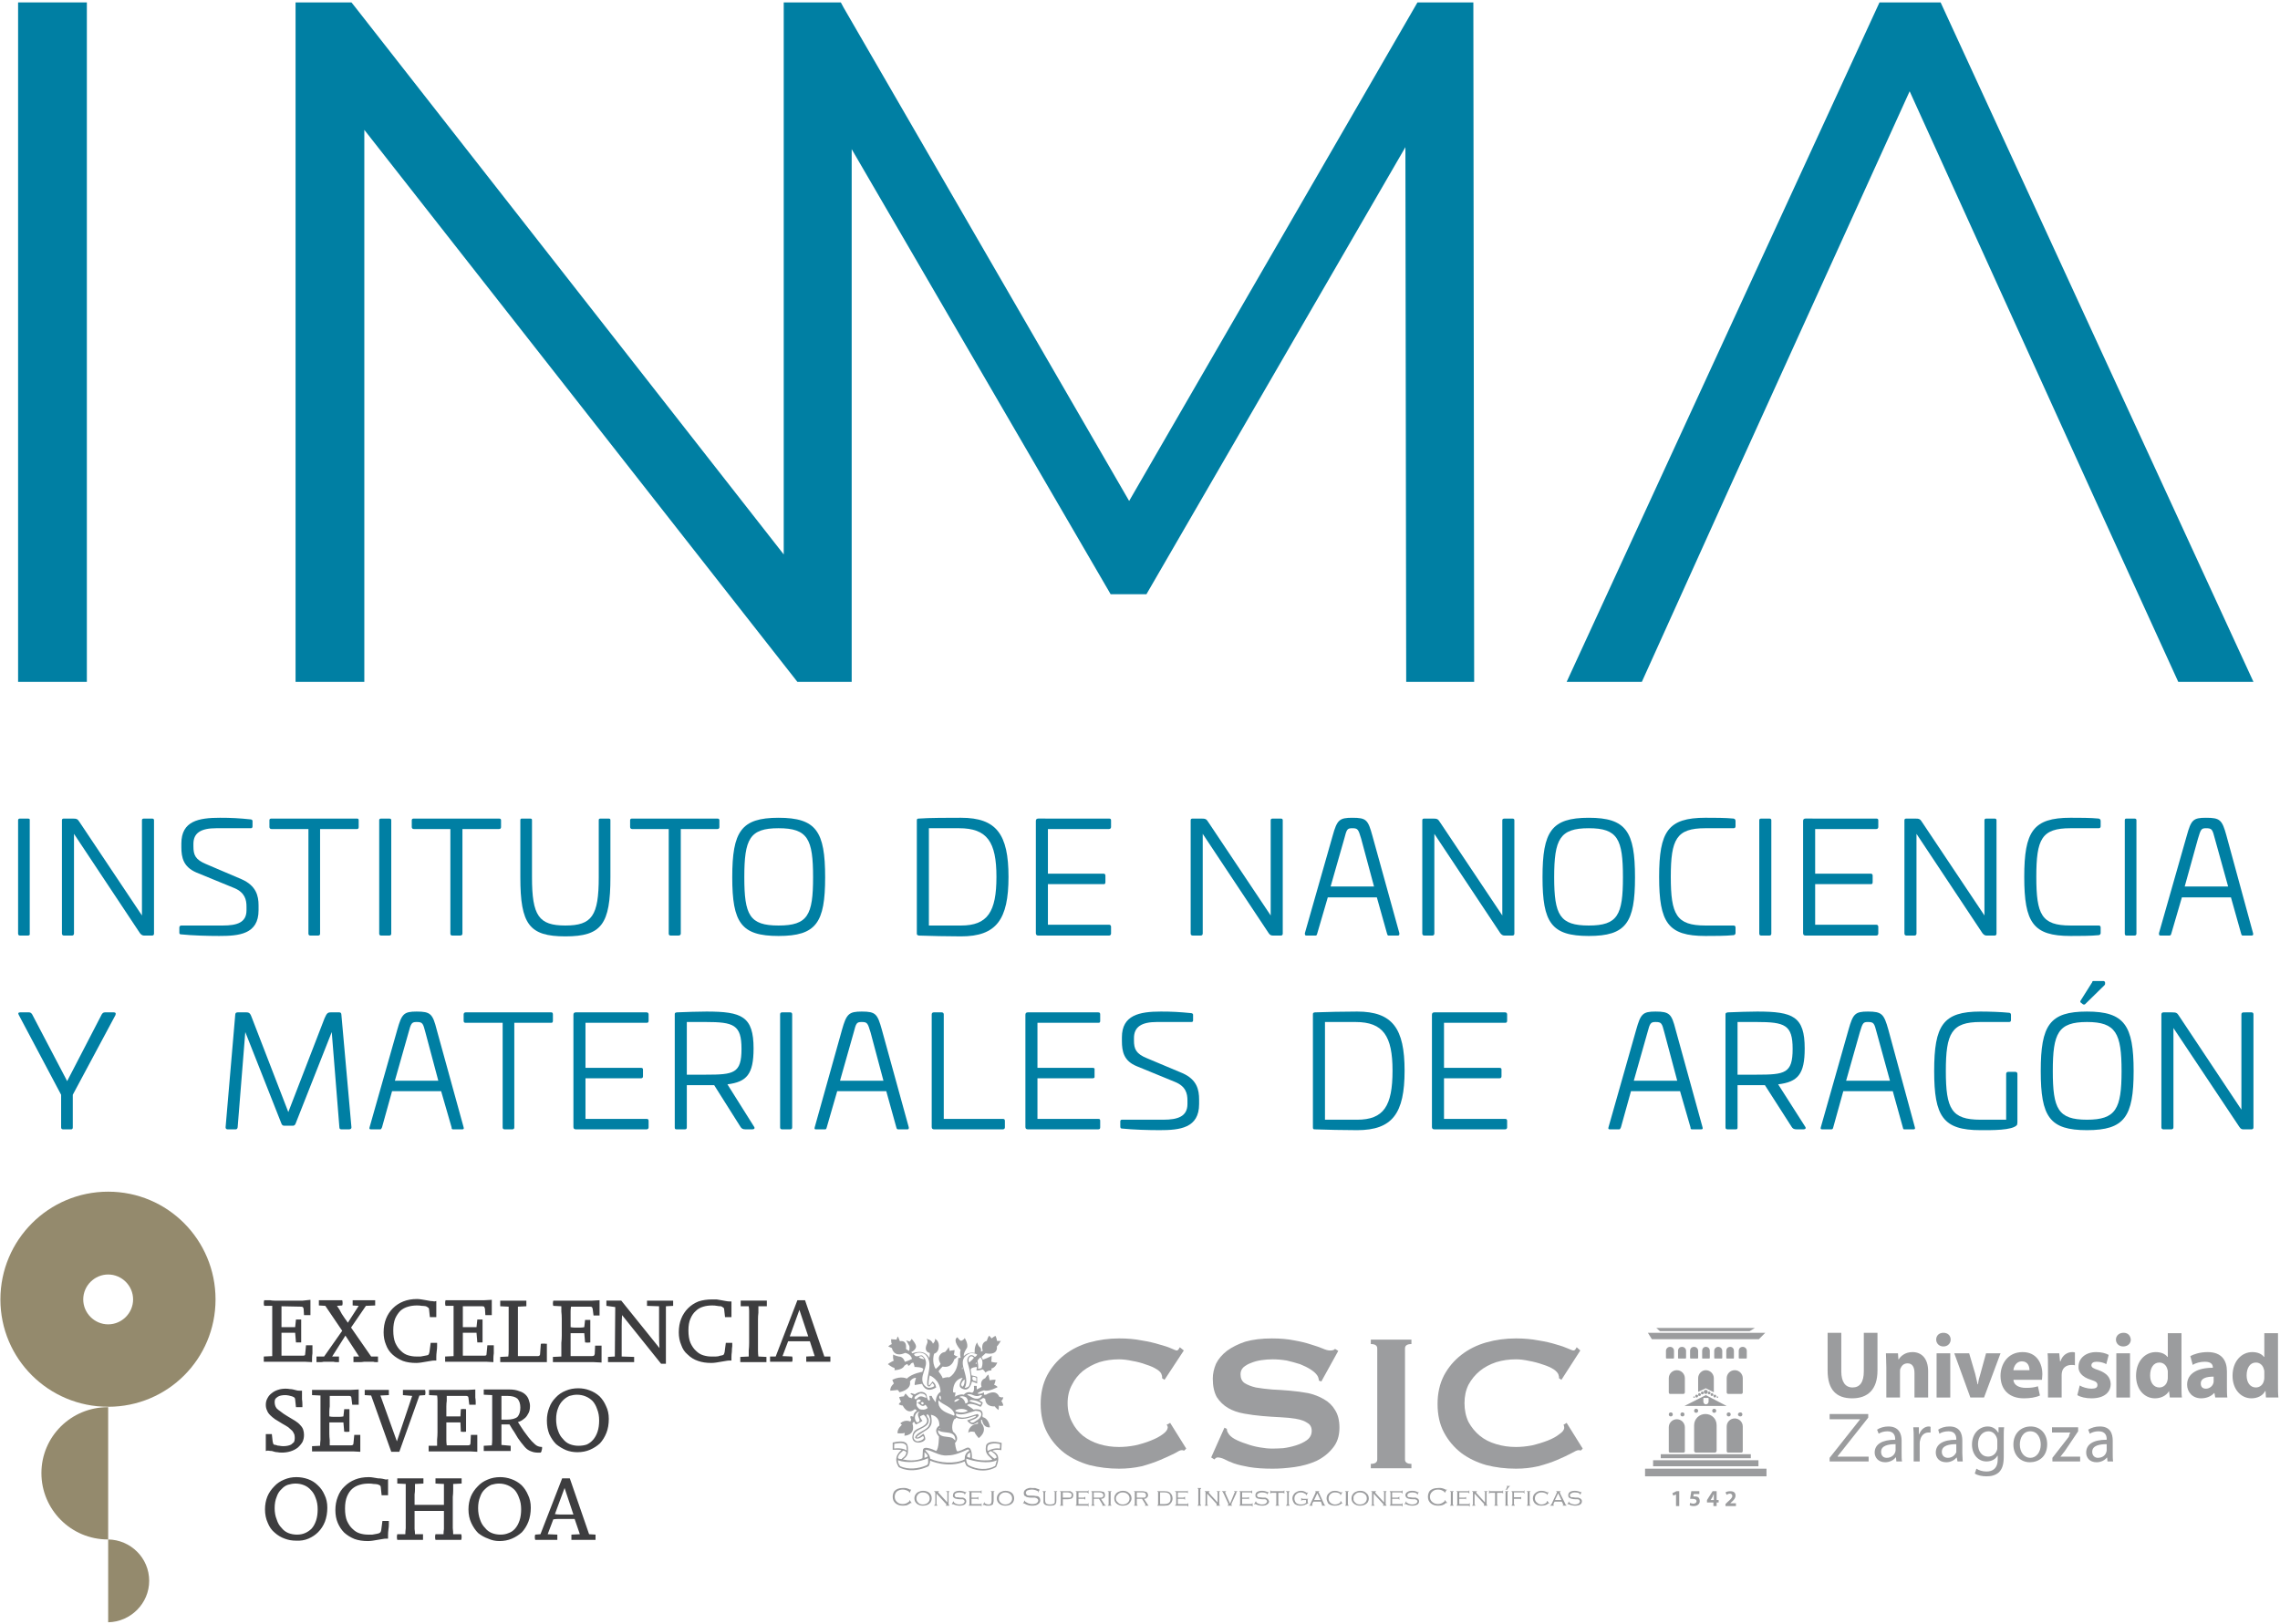 <svg version="1.2" xmlns="http://www.w3.org/2000/svg" viewBox="0 0 567 404" width="567" height="404">
	<title>logo-INMA-uz-csic-so</title>
	<defs>
		<clipPath clipPathUnits="userSpaceOnUse" id="cp1">
			<path d="m-222.69-216.3h1010.27v714.33h-1010.27z"/>
		</clipPath>
		<clipPath clipPathUnits="userSpaceOnUse" id="cp2">
			<path d="m-121.5 190.81h449.89v318.1h-449.89z"/>
		</clipPath>
	</defs>
	<style>
		.s0 { fill: #007fa3 } 
		.s1 { fill: #9c9d9f } 
		.s2 { fill: #9b9c9e } 
		.s3 { fill: #948a6d } 
		.s4 { fill: #3d3d3f } 
	</style>
	<g id="_Artboards_">
	</g>
	<g id="Capa 1">
		<g id="&lt;Group&gt;">
			<filter id="f0">
				<feFlood flood-color="#ffffff" flood-opacity="1" />
				<feBlend mode="normal" in2="SourceGraphic"/>
				<feComposite in2="SourceAlpha" operator="in" />
			</filter>
			<g id="INMA" clip-path="url(#cp1)" filter="url(#f0)">
				<path id="&lt;Path&gt;" class="s0" d="m6.9 203.6q0.6 0 0.5 0.4v28.2q0.1 0.5-0.5 0.5h-1.9q-0.5 0-0.5-0.5v-28.2q0-0.4 0.5-0.4z"/>
				<path id="&lt;Path&gt;" class="s0" d="m37.8 203.6q0.5 0 0.5 0.4v28.2q0 0.5-0.5 0.5h-1.9c-0.4 0-0.7-0.1-1.1-0.6l-16.4-24.7v24.8c0 0.3-0.2 0.5-0.5 0.5h-2c-0.3 0-0.5-0.2-0.5-0.5v-28.2c0-0.3 0.2-0.4 0.5-0.4h2.1c1.1 0 1.3 0.1 1.8 0.9l15.5 23.2v-23.7q0-0.4 0.5-0.4z"/>
				<path id="&lt;Path&gt;" class="s0" d="m62.3 203.8c0.3 0 0.5 0.2 0.5 0.4v1.3q0 0.5-0.4 0.5h-8.6c-3.9 0-5.7 1.2-5.7 3.9v0.6c0 2.2 0.5 3.3 3.1 4.4l8.9 3.8c3.6 1.6 4.2 4.1 4.2 6.5v1.2c0 6-4.9 6.4-9.8 6.4-2.8 0-6.6-0.1-9.5-0.4q-0.4 0-0.4-0.4v-1.3c0-0.3 0.2-0.5 0.5-0.5h10.3c3.5 0 5.9-0.7 5.9-3.8v-0.9c0-1.7-0.4-3.5-3-4.6l-9.5-3.9c-3.2-1.4-3.7-3.7-3.7-6.3v-0.9c0-5.6 4.3-6.4 9.6-6.4 2.8 0 4.7 0.1 7.6 0.4z"/>
				<path id="&lt;Path&gt;" class="s0" d="m88.8 203.6q0.4 0 0.4 0.4v1.7q0 0.5-0.4 0.5h-9.2v26q0 0.5-0.5 0.5h-1.9q-0.5 0-0.5-0.5v-26h-9.2c-0.3 0-0.5-0.2-0.5-0.5v-1.7c0-0.3 0.2-0.4 0.5-0.4z"/>
				<path id="&lt;Path&gt;" class="s0" d="m96.8 203.6q0.5 0 0.5 0.4v28.2q0 0.5-0.5 0.5h-2q-0.5 0-0.5-0.5v-28.2q0-0.4 0.5-0.4z"/>
				<path id="&lt;Path&gt;" class="s0" d="m124.1 203.6q0.5 0 0.5 0.4v1.7q0 0.5-0.5 0.5h-9.1v26q0 0.5-0.6 0.5h-1.9q-0.5 0-0.5-0.5v-26h-9.1c-0.3 0-0.5-0.2-0.5-0.5v-1.7c0-0.3 0.2-0.4 0.5-0.4z"/>
				<path id="&lt;Path&gt;" class="s0" d="m151.3 203.6c0.4 0 0.5 0.1 0.5 0.4v14.2c0 11.7-2.2 14.7-11.2 14.7-9 0-11.2-3-11.2-14.7v-14.2c0-0.3 0.1-0.4 0.4-0.4h2c0.4 0 0.5 0.1 0.5 0.4v14.2c0 9.6 1.7 12 8.3 12 6.6 0 8.3-2.4 8.3-12v-14.2c0-0.3 0.1-0.4 0.5-0.4z"/>
				<path id="&lt;Path&gt;" class="s0" d="m178.4 203.6q0.5 0 0.5 0.4v1.7q0 0.5-0.5 0.5h-9.1v26c0 0.3-0.2 0.5-0.6 0.5h-1.9q-0.5 0-0.5-0.5v-26h-9.1c-0.3 0-0.5-0.2-0.5-0.5v-1.7c0-0.3 0.2-0.4 0.5-0.4z"/>
				<path id="&lt;Compound Path&gt;" fill-rule="evenodd" class="s0" d="m205.2 218.2c0 11.3-2.2 14.6-11.6 14.6-9.3 0-11.5-3.3-11.5-14.6 0-11.4 2.2-14.8 11.5-14.8 9.4 0 11.6 3.4 11.6 14.8zm-20.1 0c0 9.4 1.3 12 8.5 12 7.3 0 8.6-2.6 8.6-12 0-9.5-1.3-12.2-8.6-12.2-7.2 0-8.5 2.7-8.5 12.2z"/>
				<path id="&lt;Compound Path&gt;" fill-rule="evenodd" class="s0" d="m250.8 218.1c0 10.6-3 14.8-11.8 14.8-2.9 0-8.1-0.1-10.5-0.2-0.4-0.1-0.5-0.2-0.5-0.5v-28.1c0-0.4 0.1-0.5 0.5-0.5 2.4-0.2 7.6-0.2 10.5-0.2 8.8 0 11.8 4.1 11.8 14.7zm-19.8-12.1v24.2h8c6.6 0 8.8-3.4 8.8-12.1 0-8.7-2.3-12.1-9.3-12.1z"/>
				<path id="&lt;Path&gt;" class="s0" d="m275.8 203.6c0.3 0 0.5 0.1 0.5 0.4v1.7c0 0.3-0.2 0.5-0.5 0.5h-15.2v11.1h13.8q0.5 0 0.5 0.5v1.6q0 0.6-0.5 0.5h-13.8v10.1h15.2c0.3 0 0.5 0.2 0.5 0.5v1.7c0 0.3-0.2 0.5-0.5 0.5h-17.6q-0.6 0-0.6-0.6v-27.9q0-0.6 0.6-0.6z"/>
				<path id="&lt;Path&gt;" class="s0" d="m318.5 203.6q0.5 0 0.5 0.4v28.2q0 0.5-0.5 0.5h-1.9c-0.4 0-0.8-0.1-1.1-0.6l-16.4-24.7v24.8c0 0.3-0.2 0.5-0.5 0.5h-2c-0.3 0-0.5-0.2-0.5-0.5v-28.2c0-0.3 0.2-0.4 0.5-0.4h2.1c1.1 0 1.3 0.1 1.8 0.9l15.5 23.2v-23.7q0-0.4 0.5-0.4z"/>
				<path id="&lt;Compound Path&gt;" fill-rule="evenodd" class="s0" d="m341.3 207.9l6.7 24.2c0 0.4 0 0.6-0.4 0.6h-2.3c-0.2 0-0.3-0.2-0.4-0.6l-2.5-8.9h-12.2l-2.6 8.9c-0.1 0.4-0.2 0.6-0.4 0.6h-2.3c-0.4 0-0.4-0.2-0.4-0.6l6.9-24.2c1.1-4 1.7-4.5 4.9-4.5 3.5 0 3.9 0.5 5 4.5zm-7 0.7l-3.4 11.9h10.8l-3.2-11.9c-0.7-2.3-0.8-2.6-2.2-2.6-1.3 0-1.4 0.3-2 2.6z"/>
				<path id="&lt;Path&gt;" class="s0" d="m376.1 203.6q0.5 0 0.5 0.4v28.2q0 0.5-0.5 0.5h-1.9c-0.4 0-0.7-0.1-1.1-0.6l-16.4-24.7v24.8c0 0.3-0.2 0.5-0.5 0.5h-2c-0.3 0-0.5-0.2-0.5-0.5v-28.2c0-0.3 0.2-0.4 0.5-0.4h2.1c1.1 0 1.3 0.1 1.8 0.9l15.5 23.2v-23.7q0-0.4 0.6-0.4z"/>
				<path id="&lt;Compound Path&gt;" fill-rule="evenodd" class="s0" d="m406.6 218.2c0 11.3-2.2 14.6-11.5 14.6-9.3 0-11.5-3.3-11.5-14.6 0-11.4 2.2-14.8 11.5-14.8 9.3 0 11.5 3.4 11.5 14.8zm-20.1 0c0 9.4 1.4 12 8.6 12 7.2 0 8.5-2.6 8.5-12 0-9.5-1.3-12.2-8.5-12.2-7.2 0-8.6 2.7-8.6 12.2z"/>
				<path id="&lt;Path&gt;" class="s0" d="m431.1 203.6q0.5 0.1 0.5 0.6v1.3q0 0.5-0.5 0.5h-7c-7.2 0-8.6 2.7-8.6 12.1 0 9.4 1.4 12.1 8.6 12.1h7q0.5 0 0.5 0.5v1.4c0 0.2-0.2 0.5-0.5 0.5-2 0.2-4.9 0.2-7 0.2-9.3 0-11.5-3.3-11.5-14.7 0-11.3 2.2-14.7 11.5-14.7 2.1 0 5 0 7 0.2z"/>
				<path id="&lt;Path&gt;" class="s0" d="m440 203.6q0.5 0 0.5 0.4v28.2q0 0.5-0.5 0.5h-2q-0.5 0-0.5-0.5v-28.2q0-0.4 0.5-0.4z"/>
				<path id="&lt;Path&gt;" class="s0" d="m466.6 203.6c0.3 0 0.5 0.1 0.5 0.4v1.7c0 0.3-0.2 0.5-0.5 0.5h-15.2v11.1h13.8q0.5 0 0.5 0.5v1.6q0 0.6-0.5 0.5h-13.8v10.1h15.2c0.3 0 0.5 0.2 0.5 0.5v1.7c0 0.3-0.2 0.5-0.5 0.5h-17.6q-0.6 0-0.6-0.6v-27.9q0-0.6 0.6-0.6z"/>
				<path id="&lt;Path&gt;" class="s0" d="m496 203.6q0.5 0 0.5 0.4v28.2q0 0.5-0.5 0.5h-1.9c-0.4 0-0.7-0.1-1.1-0.6l-16.4-24.7v24.8c0 0.3-0.2 0.5-0.5 0.5h-2c-0.3 0-0.5-0.2-0.5-0.5v-28.2c0-0.3 0.2-0.4 0.5-0.4h2.1c1.1 0 1.3 0.1 1.8 0.9l15.5 23.2v-23.7q0-0.4 0.5-0.4z"/>
				<path id="&lt;Path&gt;" class="s0" d="m521.9 203.6q0.5 0.1 0.5 0.6v1.3q0 0.5-0.5 0.5h-7c-7.2 0-8.5 2.7-8.5 12.1 0 9.4 1.3 12.1 8.5 12.1h7q0.5 0 0.5 0.5v1.4c0 0.2-0.2 0.5-0.5 0.5-1.9 0.2-4.9 0.2-7 0.2-9.3 0-11.5-3.3-11.5-14.7 0-11.3 2.2-14.7 11.5-14.7 2.1 0 5.1 0 7 0.2z"/>
				<path id="&lt;Path&gt;" class="s0" d="m530.8 203.6q0.5 0 0.5 0.4v28.2q0 0.5-0.5 0.5h-2q-0.4 0-0.4-0.5v-28.2q0-0.4 0.4-0.4z"/>
				<path id="&lt;Compound Path&gt;" fill-rule="evenodd" class="s0" d="m553.7 207.9l6.6 24.2c0.1 0.4 0 0.6-0.4 0.6h-2.2c-0.2 0-0.3-0.2-0.4-0.6l-2.5-8.9h-12.2l-2.6 8.9c-0.1 0.4-0.2 0.6-0.5 0.6h-2.2c-0.4 0-0.4-0.2-0.4-0.6l6.9-24.2c1.1-4 1.6-4.5 4.8-4.5 3.5 0 4 0.5 5.1 4.5zm-7.1 0.7l-3.3 11.9h10.8l-3.3-11.9c-0.6-2.3-0.7-2.6-2.2-2.6-1.2 0-1.3 0.3-2 2.6z"/>
				<path id="&lt;Compound Path&gt;" fill-rule="evenodd" class="s0" d="m530.6 266.4c0 11.4-2.3 14.7-11.6 14.7-9.3 0-11.5-3.3-11.5-14.7 0-11.4 2.2-14.8 11.5-14.8 9.3 0 11.6 3.4 11.6 14.8zm-20.1 0c0 9.4 1.3 12.1 8.5 12.1 7.2 0 8.6-2.7 8.6-12.1 0-9.4-1.4-12.2-8.6-12.2-7.2 0-8.5 2.8-8.5 12.2zm12.6-22.4c0.2 0 0.4 0.2 0.4 0.4v0.3c0 0.2-0.1 0.3-0.2 0.4l-4.8 4.7c-0.2 0.1-0.3 0.1-0.5 0l-0.5-0.4c-0.2-0.1-0.2-0.3-0.1-0.5l2.9-4.6c0-0.2 0.1-0.3 0.4-0.3z"/>
				<path id="&lt;Path&gt;" class="s0" d="m28.3 251.8c0.4 0 0.6 0.2 0.4 0.7l-10.6 19.8v8.1q0 0.5-0.4 0.5h-2q-0.5 0-0.5-0.5v-8.1l-10.5-19.8c-0.3-0.5-0.1-0.7 0.3-0.7h2.2c0.4 0 0.6 0.2 0.8 0.5l8.7 16.6 8.6-16.6c0.2-0.3 0.4-0.5 0.8-0.5z"/>
				<path id="&lt;Path&gt;" class="s0" d="m84.4 251.8c0.3 0 0.5 0.2 0.5 0.6l2.5 28c0 0.3-0.2 0.5-0.6 0.5h-1.9q-0.5 0-0.5-0.5l-1.9-23.7-9 22.8q-0.2 0.5-0.7 0.5h-2.1q-0.5 0-0.7-0.5l-9-22.8-1.9 23.7q-0.1 0.5-0.5 0.5h-2c-0.3 0-0.5-0.2-0.5-0.5l2.4-28c0-0.4 0.2-0.6 0.6-0.6h2.2c0.8 0 1 0.4 1.4 1.5l9 23.3 9-23.3c0.5-1.1 0.7-1.5 1.5-1.5z"/>
				<path id="&lt;Compound Path&gt;" fill-rule="evenodd" class="s0" d="m108.6 256.1l6.7 24.3c0.1 0.4 0 0.5-0.4 0.5h-2.2c-0.3 0-0.4-0.1-0.4-0.5l-2.6-9h-12.2l-2.5 9c-0.2 0.4-0.2 0.5-0.5 0.5h-2.2c-0.4 0-0.5-0.1-0.4-0.5l6.9-24.3c1.1-3.9 1.6-4.5 4.8-4.5 3.5 0 4 0.6 5 4.5zm-7 0.7l-3.4 12h10.8l-3.2-12c-0.6-2.3-0.7-2.6-2.2-2.6-1.2 0-1.4 0.3-2 2.6z"/>
				<path id="&lt;Path&gt;" class="s0" d="m137.1 251.8q0.4 0 0.4 0.5v1.6q0 0.5-0.4 0.5h-9.2v26q0 0.5-0.5 0.5h-1.9q-0.5 0-0.5-0.5v-26h-9.2c-0.3 0-0.5-0.1-0.5-0.5v-1.6c0-0.3 0.2-0.5 0.5-0.5z"/>
				<path id="&lt;Path&gt;" class="s0" d="m160.8 251.8c0.3 0 0.5 0.2 0.5 0.5v1.6c0 0.4-0.2 0.5-0.5 0.5h-15.2v11.2h13.8q0.5 0 0.5 0.4v1.7q0 0.5-0.5 0.5h-13.8v10.1h15.2c0.3 0 0.5 0.1 0.5 0.5v1.6c0 0.3-0.2 0.5-0.5 0.5h-17.6q-0.6 0-0.6-0.6v-27.9q0-0.6 0.6-0.6z"/>
				<path id="&lt;Compound Path&gt;" fill-rule="evenodd" class="s0" d="m187.4 260.8c0 6.4-1.7 8.3-6.5 8.9l6.6 10.5c0.3 0.4 0.1 0.7-0.4 0.7h-1.7c-0.7 0-1-0.2-1.3-0.7l-6.5-10.3h-6.8v10.5c0 0.4-0.2 0.5-0.5 0.5h-2c-0.4 0-0.5-0.1-0.5-0.5v-28.1c0-0.4 0.1-0.4 0.5-0.5 2.4-0.1 5.5-0.2 7.4-0.2 8.8 0 11.7 1.2 11.7 9.2zm-16.6-6.6v13.1h4.7c7 0 8.9-0.3 8.9-6.4 0-6-1.9-6.7-8.9-6.7z"/>
				<path id="&lt;Path&gt;" class="s0" d="m196.5 251.8q0.5 0 0.5 0.5v28.1q0 0.5-0.5 0.5h-2q-0.5 0-0.5-0.5v-28.1q0-0.5 0.5-0.5z"/>
				<path id="&lt;Compound Path&gt;" fill-rule="evenodd" class="s0" d="m219.3 256.1l6.7 24.3c0 0.4 0 0.5-0.4 0.5h-2.2c-0.3 0-0.4-0.1-0.5-0.5l-2.5-9h-12.2l-2.6 9c-0.1 0.4-0.2 0.5-0.4 0.5h-2.3c-0.3 0-0.4-0.1-0.3-0.5l6.8-24.3c1.1-3.9 1.7-4.5 4.9-4.5 3.5 0 3.9 0.6 5 4.5zm-7 0.7l-3.4 12h10.8l-3.2-12c-0.7-2.3-0.8-2.6-2.2-2.6-1.3 0-1.4 0.3-2 2.6z"/>
				<path id="&lt;Path&gt;" class="s0" d="m234.2 251.8c0.3 0 0.5 0.2 0.5 0.5v26h14.7c0.3 0 0.5 0.1 0.5 0.5v1.6c0 0.3-0.2 0.5-0.5 0.5h-17.1q-0.6 0-0.6-0.6v-28c0-0.3 0.2-0.5 0.5-0.5z"/>
				<path id="&lt;Path&gt;" class="s0" d="m273.1 251.8c0.4 0 0.5 0.2 0.5 0.5v1.6c0 0.4-0.1 0.5-0.5 0.5h-15.1v11.2h13.7q0.6 0 0.5 0.4v1.7q0.1 0.5-0.5 0.5h-13.7v10.1h15.1c0.4 0 0.5 0.1 0.5 0.5v1.6c0 0.3-0.1 0.5-0.5 0.5h-17.5q-0.6 0-0.6-0.6v-27.9q0-0.6 0.6-0.6z"/>
				<path id="&lt;Path&gt;" class="s0" d="m296.3 252c0.3 0.1 0.4 0.2 0.4 0.4v1.4q0 0.4-0.4 0.4h-8.6c-3.8 0-5.7 1.2-5.7 4v0.6c0 2.1 0.5 3.3 3.2 4.4l8.8 3.7c3.7 1.6 4.2 4.2 4.2 6.6v1.1c0 6-4.8 6.5-9.8 6.5-2.7 0-6.5-0.1-9.4-0.4q-0.4 0-0.4-0.5v-1.3c0-0.3 0.2-0.4 0.4-0.4h10.3c3.6 0 6-0.8 6-3.9v-0.9c0-1.7-0.4-3.5-3.1-4.6l-9.5-3.9c-3.2-1.3-3.7-3.6-3.7-6.3v-0.9c0-5.5 4.3-6.4 9.7-6.4 2.7 0 4.6 0.1 7.6 0.4z"/>
				<path id="&lt;Compound Path&gt;" fill-rule="evenodd" class="s0" d="m349.3 266.3c0 10.6-3 14.8-11.8 14.8-2.9 0-8.1-0.1-10.5-0.2-0.4 0-0.5-0.1-0.5-0.5v-28.1c0-0.4 0.1-0.4 0.5-0.5 2.4-0.1 7.6-0.2 10.5-0.2 8.8 0 11.8 4.2 11.8 14.7zm-19.8-12.1v24.3h8c6.6 0 8.8-3.4 8.8-12.2 0-8.6-2.3-12.1-9.2-12.1z"/>
				<path id="&lt;Path&gt;" class="s0" d="m374.3 251.8c0.3 0 0.5 0.2 0.5 0.5v1.6c0 0.4-0.2 0.5-0.5 0.5h-15.2v11.2h13.8q0.5 0 0.5 0.4v1.7q0 0.5-0.5 0.5h-13.8v10.1h15.2c0.3 0 0.5 0.1 0.5 0.5v1.6c0 0.3-0.2 0.5-0.5 0.5h-17.6q-0.6 0-0.6-0.6v-27.9q0-0.6 0.6-0.6z"/>
				<path id="&lt;Compound Path&gt;" fill-rule="evenodd" class="s0" d="m416.7 256.1l6.7 24.3c0.1 0.4 0 0.5-0.4 0.5h-2.2c-0.3 0-0.4-0.1-0.4-0.5l-2.6-9h-12.2l-2.5 9c-0.2 0.4-0.2 0.5-0.5 0.5h-2.2c-0.4 0-0.5-0.1-0.4-0.5l6.9-24.3c1.1-3.9 1.6-4.5 4.8-4.5 3.5 0 4 0.6 5 4.5zm-7 0.7l-3.4 12h10.8l-3.2-12c-0.6-2.3-0.7-2.6-2.2-2.6-1.2 0-1.4 0.3-2 2.6z"/>
				<path id="&lt;Compound Path&gt;" fill-rule="evenodd" class="s0" d="m448.8 260.8c0 6.4-1.7 8.3-6.6 8.9l6.7 10.5c0.3 0.4 0.1 0.7-0.4 0.7h-1.7c-0.7 0-1-0.2-1.3-0.7l-6.6-10.3h-6.8v10.5c0 0.4-0.1 0.5-0.5 0.5h-1.9c-0.4 0-0.6-0.1-0.6-0.5v-28.1c0-0.4 0.2-0.4 0.6-0.5 2.4-0.1 5.5-0.2 7.3-0.2 8.9 0 11.8 1.2 11.8 9.2zm-16.7-6.6v13.1h4.7c7.1 0 9-0.3 9-6.4 0-6-1.9-6.7-9-6.7z"/>
				<path id="&lt;Compound Path&gt;" fill-rule="evenodd" class="s0" d="m469.6 256.1l6.6 24.3c0.1 0.4 0 0.5-0.4 0.5h-2.2c-0.3 0-0.3-0.1-0.4-0.5l-2.5-9h-12.3l-2.5 9c-0.1 0.4-0.2 0.5-0.5 0.5h-2.2c-0.4 0-0.5-0.1-0.4-0.5l6.9-24.3c1.1-3.9 1.6-4.5 4.8-4.5 3.5 0 4 0.6 5.1 4.5zm-7.1 0.7l-3.4 12h10.9l-3.3-12c-0.6-2.3-0.7-2.6-2.2-2.6-1.2 0-1.3 0.3-2 2.6z"/>
				<path id="&lt;Path&gt;" class="s0" d="m499.6 251.9c0.3 0 0.5 0.2 0.5 0.5v1.3c0 0.4-0.2 0.5-0.5 0.5h-7.1c-7.2 0-8.6 2.8-8.6 12.2 0 9.4 1.4 12.1 8.6 12.1h6.4v-11.4c0-0.3 0.2-0.5 0.5-0.5h1.8c0.3 0 0.5 0.2 0.5 0.5v12.1c0 0.3-0.1 0.5-0.1 0.6-1.1 1.4-6.4 1.3-9.1 1.3-9.3 0-11.5-3.4-11.5-14.7 0-11.4 2.2-14.8 11.5-14.8 2.1 0 5.2 0.1 7.1 0.3z"/>
				<path id="&lt;Path&gt;" class="s0" d="m559.9 251.8q0.5 0 0.5 0.5v28.1q0 0.5-0.5 0.5h-1.9c-0.4 0-0.7 0-1.1-0.6l-16.4-24.6v24.7c0 0.3-0.2 0.5-0.5 0.5h-2c-0.3 0-0.5-0.2-0.5-0.5v-28.1c0-0.3 0.2-0.5 0.5-0.5h2.1c1.1 0 1.3 0.1 1.8 0.9l15.5 23.3v-23.7q0-0.5 0.6-0.5z"/>
				<path id="&lt;Path&gt;" class="s0" d="m4.5 169.6h17.1v-169h-17.1z"/>
				<path id="&lt;Path&gt;" class="s0" d="m352.5 0.6l-71.7 124-71-122.7-0.7-1.3h-14.2v137.3l-106.7-136.3-0.8-1h-13.9v169h17.1v-137.3l107.7 137.3h13.5v-132.5l64.4 110.7h8.9l64.4-111.2 0.2 133h16.9l-0.2-169z"/>
				<path id="&lt;Path&gt;" class="s0" d="m482.6 0.6h-15.2l-77.8 169h18.7l21.5-47.6 45.1-99.3 46 101.3 20.8 45.6h18.7z"/>
			</g>
			<filter id="f1">
				<feFlood flood-color="#ffffff" flood-opacity="1" />
				<feBlend mode="normal" in2="SourceGraphic"/>
				<feComposite in2="SourceAlpha" operator="in" />
			</filter>
			<g id="Csic" filter="url(#f1)">
				<path id="&lt;Path&gt;" class="s1" d="m226.6 370.5l-0.4 0.8-0.1-0.1q0-0.1 0-0.1 0-0.1-0.4-0.3-0.6-0.3-1.2-0.3-0.9 0-1.5 0.5-0.5 0.5-0.5 1.3 0 0.8 0.6 1.3 0.5 0.5 1.4 0.5 0.8 0 1.4-0.5 0.3-0.2 0.3-0.3 0 0-0.1-0.1l0.1-0.1 0.5 0.7v0.1q-0.1-0.1-0.2-0.1 0 0-0.1 0.1-0.3 0.2-0.5 0.3-0.2 0.1-0.4 0.2-0.5 0.1-1 0.1-1.1 0-1.8-0.6-0.7-0.6-0.7-1.6 0-0.8 0.4-1.4 0.7-0.8 2.1-0.8 0.9-0.1 1.8 0.4 0.1 0.1 0.1 0.1 0 0 0.1-0.2z"/>
				<path id="&lt;Compound Path&gt;" fill-rule="evenodd" class="s1" d="m229.5 370.8q1 0 1.6 0.5 0.6 0.5 0.6 1.4 0 0.5-0.3 1-0.6 0.8-1.9 0.8-0.9 0-1.5-0.5-0.6-0.5-0.6-1.3 0-0.6 0.3-1 0.3-0.5 0.9-0.7 0.4-0.2 0.9-0.2zm0 0.4q-0.8 0-1.2 0.5-0.4 0.4-0.4 1 0 0.6 0.4 1 0.4 0.5 1.2 0.5 0.8 0 1.3-0.5 0.4-0.4 0.4-1 0-0.6-0.4-1-0.5-0.5-1.3-0.5z"/>
				<path id="&lt;Path&gt;" class="s1" d="m232.9 371.5v2.6q0 0.1 0.1 0.2 0 0 0.1 0.1v0.1h-0.8v-0.1q0.2-0.1 0.2-0.1 0-0.1 0.1-0.2v-2.8q-0.1-0.2-0.1-0.2 0-0.1-0.2-0.1v-0.1h1.2v0.1q-0.2 0-0.2 0.2 0 0 0.2 0.2l2.1 2.3v-2.4q0-0.2-0.1-0.2 0-0.1-0.2-0.1v-0.1h0.8v0.1q-0.1 0-0.1 0.1-0.1 0-0.1 0.2v2.8q0 0.1 0.1 0.2 0 0 0.1 0.1v0.1h-0.9v-0.1q0.2-0.1 0.2-0.2 0 0-0.2-0.2z"/>
				<path id="&lt;Path&gt;" class="s1" d="m240.3 371.1l-0.4 0.7-0.1-0.1q0.1-0.1 0.1-0.1 0-0.1-0.2-0.2-0.5-0.2-1.1-0.2-0.5 0-0.9 0.2-0.3 0.2-0.3 0.5 0 0.2 0.1 0.3 0.1 0.1 0.2 0.2 0.2 0 0.3 0 0.2 0 0.8 0.1 0.5 0 0.7 0 0.3 0.1 0.4 0.2 0.2 0.1 0.3 0.3 0.1 0.2 0.1 0.4 0 0.5-0.4 0.8-0.5 0.3-1.3 0.3-0.3 0-0.8-0.1-0.4-0.1-0.8-0.3 0 0-0.1 0 0 0-0.1 0.1l-0.1-0.1 0.4-0.7 0.1 0.1q0 0 0 0 0 0.1 0 0.1 0 0.1 0.3 0.3 0.5 0.3 1.1 0.3 0.6 0 0.9-0.2 0.2-0.1 0.3-0.3 0.1-0.1 0.1-0.3 0-0.1-0.1-0.2-0.1-0.2-0.2-0.2-0.1-0.1-0.3-0.1-0.2 0-0.6 0-0.5 0-0.8-0.1-0.2 0-0.4-0.1-0.2-0.1-0.4-0.3-0.2-0.2-0.1-0.5 0-0.5 0.4-0.8 0.5-0.3 1.2-0.3 0.7 0 1.4 0.3 0.1 0.1 0.1 0.1 0 0 0.1-0.2z"/>
				<path id="&lt;Path&gt;" class="s1" d="m241.6 372.8v1.3h2.2q0.1 0 0.2 0 0-0.1 0-0.2h0.1v0.8h-0.1q0-0.1 0-0.2-0.1 0-0.2 0h-2.9v-0.1q0.1-0.1 0.2-0.1 0-0.1 0-0.2v-2.8q0-0.2 0-0.2-0.1-0.1-0.2-0.1v-0.1h2.9q0.1 0 0.1 0 0.1-0.1 0.1-0.2h0.1v0.8h-0.1q0-0.2-0.1-0.2 0 0-0.1-0.1h-2.2v1.3h1.4q0.1-0.1 0.2-0.1 0 0 0-0.1h0.1v0.7h-0.1q0-0.1-0.1-0.2 0 0-0.1 0z"/>
				<path id="&lt;Path&gt;" class="s1" d="m244.4 374.4l0.4-0.8h0.1q-0.1 0.1-0.1 0.2 0 0 0.1 0.1 0.2 0.1 0.4 0.2 0.3 0.1 0.6 0.1 0.2 0 0.4-0.1 0.2-0.1 0.2-0.3 0.1-0.1 0.1-0.6v-1.9q0-0.2 0-0.2-0.1-0.1-0.2-0.1v-0.1h0.9v0.1q-0.1 0-0.2 0.1 0 0 0 0.2v2q0 0.3-0.1 0.5 0 0.2-0.1 0.4-0.2 0.1-0.4 0.2-0.3 0.1-0.6 0.1-0.2 0-0.6 0-0.3-0.1-0.6-0.2 0 0-0.1 0 0 0-0.1 0.1z"/>
				<path id="&lt;Compound Path&gt;" fill-rule="evenodd" class="s1" d="m250 370.8q1 0 1.6 0.5 0.6 0.5 0.6 1.4 0 0.5-0.3 1-0.6 0.8-1.9 0.8-0.9 0-1.5-0.5-0.6-0.5-0.6-1.3 0-0.6 0.3-1 0.3-0.5 0.9-0.7 0.4-0.2 0.9-0.2zm0 0.4q-0.7 0-1.2 0.5-0.4 0.4-0.4 1 0 0.6 0.4 1 0.5 0.5 1.2 0.5 0.8 0 1.3-0.5 0.4-0.4 0.4-1 0-0.6-0.4-1-0.5-0.5-1.3-0.5z"/>
				<path id="&lt;Path&gt;" class="s1" d="m258.6 370.4l-0.4 0.8h-0.1q0.1-0.2 0.1-0.2 0-0.1-0.3-0.2-0.6-0.3-1.3-0.3-0.6 0-1.1 0.2-0.2 0.1-0.3 0.3-0.1 0.2-0.1 0.3 0 0.2 0.1 0.3 0.1 0.2 0.2 0.3 0.2 0 0.4 0.1 0.3 0 0.8 0 0.7 0 1 0.1 0.4 0 0.6 0.1 0.5 0.3 0.5 1 0 0.5-0.5 0.9-0.5 0.4-1.5 0.4-0.5 0-0.9-0.1-0.5-0.1-1-0.4-0.2-0.1-0.2-0.1-0.1 0-0.2 0.2v-0.1l0.4-0.8 0.1 0.1q0 0.1 0 0.1 0 0.1 0.4 0.3 0.3 0.2 0.7 0.3 0.3 0.1 0.7 0.1 0.8 0 1.2-0.3 0.3-0.3 0.3-0.6 0-0.4-0.5-0.6-0.1 0-0.3-0.1-0.2 0-0.9 0-0.6 0-0.9-0.1-0.3 0-0.5-0.2-0.3-0.1-0.4-0.3-0.1-0.3-0.1-0.5 0-0.5 0.3-0.8 0.3-0.3 0.7-0.4 0.5-0.2 1-0.1 0.5 0 0.8 0 0.4 0.1 0.9 0.3 0.1 0.1 0.1 0.1 0.1 0 0.2-0.1z"/>
				<path id="&lt;Path&gt;" class="s1" d="m259.9 371.3v1.8q0 0.4 0.1 0.6 0 0.1 0.1 0.2 0.3 0.3 1 0.3 0.8 0 1.1-0.3 0.1-0.1 0.1-0.3 0-0.1 0-0.5v-1.8q0-0.2 0-0.2-0.1-0.1-0.2-0.1v-0.1h0.8v0.1q-0.1 0-0.2 0.1 0 0 0 0.2v1.9q0 0.5-0.1 0.7-0.1 0.3-0.5 0.5-0.4 0.1-1 0.1-0.9 0-1.3-0.3-0.2-0.2-0.3-0.4 0-0.2 0-0.6v-1.9q0-0.2-0.1-0.2 0-0.1-0.1-0.1v-0.1h0.8v0.1q-0.1 0-0.1 0.1-0.1 0-0.1 0.2z"/>
				<path id="&lt;Compound Path&gt;" fill-rule="evenodd" class="s1" d="m264.3 372.9v1.2q0 0.1 0 0.2 0 0 0.1 0.1v0.1h-0.8v-0.1q0.1-0.1 0.2-0.1 0-0.1 0-0.2v-2.9q0-0.1 0-0.1-0.1-0.1-0.2-0.1v-0.1h2q0.4 0 0.6 0 0.2 0.1 0.3 0.2 0.2 0.1 0.3 0.3 0.1 0.2 0.1 0.5 0 0.2-0.1 0.5-0.1 0.2-0.3 0.3-0.1 0.1-0.3 0.1-0.2 0.1-0.6 0.1zm0-0.4h1.2q0.4 0 0.5 0 0.2 0 0.3-0.1 0.2-0.2 0.2-0.5 0-0.4-0.2-0.5-0.1-0.1-0.3-0.1-0.1-0.1-0.5-0.1h-1.2z"/>
				<path id="&lt;Path&gt;" class="s1" d="m268.2 372.8v1.3h2.1q0.2 0 0.2 0 0.1-0.1 0.1-0.2h0.1v0.8h-0.1q0-0.1-0.1-0.2 0 0-0.2 0h-2.8v-0.1q0.1-0.1 0.2-0.1 0-0.1 0-0.2v-2.8q0-0.2 0-0.2-0.1-0.1-0.2-0.1v-0.1h2.8q0.2 0 0.2 0 0.1-0.1 0.1-0.2h0.1v0.8h-0.1q0-0.2-0.1-0.2 0 0-0.2-0.1h-2.1v1.3h1.3q0.2-0.1 0.2-0.1 0.1 0 0.1-0.1h0.1v0.7h-0.1q0-0.1-0.1-0.2 0 0-0.2 0z"/>
				<path id="&lt;Compound Path&gt;" fill-rule="evenodd" class="s1" d="m272 372.8v1.3q0 0.1 0.1 0.2 0 0 0.1 0.1v0.1h-0.8v-0.1q0.1-0.1 0.1-0.1 0.1-0.1 0.1-0.2v-2.8q0-0.2-0.1-0.2 0-0.1-0.1-0.1v-0.1h2.1q0.3 0 0.6 0.1 0.2 0 0.4 0.1 0.3 0.3 0.3 0.8 0 0.4-0.2 0.6-0.3 0.3-0.8 0.3l0.9 1.4q0.1 0.1 0.1 0.1 0 0.1 0.2 0.1v0.1h-0.9v-0.1q0.1 0 0.1-0.1 0 0-0.1-0.2l-0.8-1.3zm0-0.3h1.4q0.3 0 0.5 0 0.1 0 0.2-0.1 0.3-0.1 0.3-0.5 0-0.3-0.3-0.5-0.2-0.2-0.7-0.2h-1.4z"/>
				<path id="&lt;Path&gt;" class="s1" d="m275.7 374.1v-2.8q0-0.2 0-0.2 0-0.1-0.2-0.1v-0.1h0.9v0.1q-0.1 0-0.2 0.1 0 0 0 0.2v2.8q0 0.1 0 0.2 0.1 0 0.2 0.1v0.1h-0.9v-0.1q0.2-0.1 0.2-0.1 0-0.1 0-0.2z"/>
				<path id="&lt;Compound Path&gt;" fill-rule="evenodd" class="s1" d="m279.2 370.8q1 0 1.5 0.5 0.7 0.5 0.7 1.4 0 0.5-0.4 1-0.5 0.8-1.8 0.8-0.9 0-1.5-0.5-0.6-0.5-0.6-1.3 0-0.6 0.3-1 0.3-0.5 0.9-0.7 0.4-0.2 0.9-0.2zm0 0.4q-0.8 0-1.2 0.5-0.5 0.4-0.5 1 0 0.6 0.5 1 0.4 0.5 1.2 0.5 0.8 0 1.3-0.5 0.4-0.4 0.4-1 0-0.6-0.4-1-0.5-0.5-1.3-0.5z"/>
				<path id="&lt;Compound Path&gt;" fill-rule="evenodd" class="s1" d="m282.7 372.8v1.3q0 0.1 0 0.2 0.1 0 0.2 0.1v0.1h-0.9v-0.1q0.2-0.1 0.2-0.1 0-0.1 0-0.2v-2.8q0-0.2 0-0.2 0-0.1-0.2-0.1v-0.1h2.1q0.4 0 0.6 0.1 0.3 0 0.4 0.1 0.4 0.3 0.4 0.8 0 0.4-0.3 0.6-0.2 0.3-0.7 0.3l0.9 1.4q0 0.1 0.1 0.1 0 0.1 0.1 0.1v0.1h-0.9v-0.1q0.2 0 0.2-0.1 0 0-0.1-0.2l-0.8-1.3zm0-0.3h1.3q0.3 0 0.5 0 0.2 0 0.3-0.1 0.2-0.1 0.2-0.5 0-0.3-0.2-0.5-0.2-0.2-0.7-0.2h-1.4z"/>
				<path id="&lt;Compound Path&gt;" fill-rule="evenodd" class="s1" d="m288 374.1v-2.8q0-0.2 0-0.2-0.1-0.1-0.2-0.1v-0.1h1.8q0.7 0 1.1 0.2 0.4 0.2 0.7 0.7 0.2 0.4 0.2 0.9 0 0.5-0.3 1-0.3 0.4-0.6 0.6-0.4 0.2-1.1 0.2h-1.8v-0.1q0.1-0.1 0.2-0.1 0-0.1 0-0.2zm0.5 0h1.1q0.6 0 0.9-0.2 0.3-0.1 0.5-0.5 0.1-0.3 0.1-0.7 0-0.7-0.3-1.1-0.2-0.2-0.5-0.3-0.3-0.1-0.7-0.1h-1.1z"/>
				<path id="&lt;Path&gt;" class="s1" d="m292.9 372.8v1.3h2.2q0.1 0 0.2 0 0-0.1 0.1-0.2h0.1v0.8h-0.1q-0.1-0.1-0.1-0.2-0.1 0-0.2 0h-2.9v-0.1q0.2-0.1 0.2-0.1 0.1-0.1 0.1-0.2v-2.8q0-0.2-0.1-0.2 0-0.1-0.2-0.1v-0.1h2.9q0.1 0 0.2 0 0-0.1 0.1-0.2v0.8q-0.1-0.2-0.1-0.2-0.1 0-0.2-0.1h-2.2v1.3h1.4q0.1-0.1 0.2-0.1 0 0 0.1-0.1h0.1v0.7h-0.1q-0.1-0.1-0.1-0.2-0.1 0-0.2 0z"/>
				<path id="&lt;Path&gt;" class="s1" d="m298 374.1v-3.6q0-0.1 0-0.2 0 0-0.2-0.1v-0.1h0.9v0.1q-0.1 0.1-0.1 0.1-0.1 0.1-0.1 0.2v3.6q0 0.1 0.1 0.2 0 0 0.1 0.1v0.1h-0.9v-0.1q0.2-0.1 0.2-0.1 0-0.1 0-0.2z"/>
				<path id="&lt;Path&gt;" class="s1" d="m300.2 371.5v2.6q0 0.1 0 0.2 0.1 0 0.2 0.1v0.1h-0.8v-0.1q0.1-0.1 0.2-0.1 0-0.1 0-0.2v-2.8q0-0.2 0-0.2-0.1-0.1-0.2-0.1v-0.1h1.2v0.1q-0.2 0-0.2 0.2 0 0 0.1 0.2l2.1 2.3v-2.4q0-0.2 0-0.2-0.1-0.1-0.2-0.1v-0.1h0.8v0.1q-0.1 0-0.2 0.1 0 0 0 0.2v2.8q0 0.1 0 0.2 0.1 0 0.2 0.1v0.1h-0.9v-0.1q0.1-0.1 0.1-0.2 0 0-0.1-0.2z"/>
				<path id="&lt;Path&gt;" class="s1" d="m305.9 374l1.1-2.7q0.1-0.1 0.1-0.1 0-0.2-0.2-0.2v-0.1h0.8v0.1q-0.1 0-0.2 0.1 0 0.1-0.1 0.4l-1.1 2.4q-0.1 0.2-0.1 0.3 0 0.2 0.2 0.2v0.1h-1.1v-0.1q0.2-0.1 0.2-0.2 0-0.1-0.1-0.3l-1.1-2.4q-0.2-0.3-0.2-0.4-0.1-0.1-0.2-0.1v-0.1h1v0.1q-0.2 0-0.2 0.2 0 0 0 0.1z"/>
				<path id="&lt;Path&gt;" class="s1" d="m308.9 372.8v1.3h2.2q0.1 0 0.2 0 0-0.1 0.1-0.2h0.1v0.8h-0.1q-0.1-0.1-0.1-0.2-0.1 0-0.2 0h-2.9v-0.1q0.2-0.1 0.2-0.1 0-0.1 0-0.2v-2.8q0-0.2 0-0.2 0-0.1-0.2-0.1v-0.1h2.9q0.1 0 0.2 0 0-0.1 0-0.2h0.1v0.8h-0.1q0-0.2 0-0.2-0.1 0-0.2-0.1h-2.2v1.3h1.4q0.1-0.1 0.2-0.1 0 0 0.1-0.1v0.7q-0.1-0.1-0.1-0.2-0.1 0-0.2 0z"/>
				<path id="&lt;Path&gt;" class="s1" d="m315.5 371.1l-0.4 0.7v-0.1q0-0.1 0-0.1 0-0.1-0.2-0.2-0.5-0.2-1.1-0.2-0.5 0-0.8 0.2-0.4 0.2-0.4 0.5 0 0.2 0.1 0.3 0.1 0.1 0.2 0.2 0.2 0 0.3 0 0.2 0 0.8 0.1 0.5 0 0.7 0 0.3 0.1 0.4 0.2 0.2 0.1 0.3 0.3 0.1 0.2 0.2 0.4 0 0.5-0.5 0.8-0.4 0.3-1.2 0.3-0.4 0-0.9-0.1-0.4-0.1-0.8-0.3 0 0 0 0-0.1 0-0.2 0.1l-0.1-0.1 0.4-0.7 0.1 0.1q0 0 0 0 0 0.1 0 0.1 0 0.1 0.3 0.3 0.6 0.3 1.1 0.3 0.6 0 0.9-0.2 0.2-0.1 0.3-0.3 0.1-0.1 0.1-0.3 0-0.1-0.1-0.2-0.1-0.2-0.2-0.2-0.1-0.1-0.3-0.1-0.1 0-0.6 0-0.5 0-0.7-0.1-0.3 0-0.5-0.1-0.2-0.1-0.4-0.3-0.1-0.2-0.1-0.5 0-0.5 0.4-0.8 0.5-0.3 1.2-0.3 0.7 0 1.4 0.3 0.1 0.1 0.1 0.1 0 0 0.1-0.2z"/>
				<path id="&lt;Path&gt;" class="s1" d="m317.9 371.3v2.8q0 0.1 0 0.2 0.1 0 0.2 0.1v0.1h-0.9v-0.1q0.2-0.1 0.2-0.1 0-0.1 0-0.2v-2.8h-1.1q-0.1 0-0.2 0-0.1 0.1-0.1 0.2h-0.1v-0.8h0.1q0 0.1 0.1 0.2 0.1 0 0.2 0h2.8q0.1 0 0.1 0 0.1-0.1 0.1-0.2h0.1v0.8h-0.1q0-0.1-0.1-0.2 0 0-0.1 0z"/>
				<path id="&lt;Path&gt;" class="s1" d="m320.1 374.1v-2.8q-0.1-0.2-0.1-0.2 0-0.1-0.2-0.1v-0.1h0.9v0.1q-0.1 0-0.1 0.1-0.1 0-0.1 0.2v2.8q0 0.1 0.1 0.2 0 0 0.1 0.1v0.1h-0.9v-0.1q0.2-0.1 0.2-0.1 0-0.1 0.1-0.2z"/>
				<path id="&lt;Path&gt;" class="s1" d="m325.3 371.2l-0.4 0.7h-0.1q0-0.1 0-0.2 0 0-0.3-0.2-0.5-0.3-1-0.3-0.7 0-1.1 0.4-0.5 0.4-0.5 1.1 0 0.6 0.4 1.1 0.5 0.4 1.2 0.4 0.4 0 0.7-0.1 0.3-0.1 0.6-0.3v-0.7h-0.8q-0.2 0-0.2 0-0.1 0.1-0.1 0.2h-0.1v-0.7h0.1q0 0.1 0.1 0.1 0 0.1 0.2 0.1h1.4q-0.2 0.1-0.2 0.1 0 0.1 0 0.2v0.4q0 0.1 0 0.2 0 0 0.2 0.1-0.9 0.7-2 0.7-0.8 0-1.4-0.4-0.3-0.3-0.4-0.6-0.2-0.4-0.2-0.8 0-0.6 0.4-1.1 0.3-0.4 0.8-0.6 0.4-0.2 0.9-0.2 0.4 0 0.7 0.1 0.3 0.1 0.8 0.4 0 0 0.1 0 0 0 0.1-0.1z"/>
				<path id="&lt;Compound Path&gt;" fill-rule="evenodd" class="s1" d="m328.5 373.5h-1.9l-0.3 0.6q0 0.1 0 0.1 0 0.1 0.1 0.2v0.1h-0.8v-0.1q0.1 0 0.2-0.1 0-0.1 0.1-0.3l1.2-2.6q0.1-0.2 0.1-0.3 0-0.1-0.1-0.1v-0.1h1v0.1q-0.2 0-0.2 0.1 0 0.1 0.2 0.4l1.1 2.4q0.1 0.3 0.2 0.4 0.1 0.1 0.2 0.1v0.1h-0.9v-0.1q0.1-0.1 0.1-0.1 0-0.1-0.1-0.2zm-0.1-0.4l-0.8-1.7-0.8 1.7z"/>
				<path id="&lt;Path&gt;" class="s1" d="m333.8 371.2l-0.4 0.7-0.1-0.1q0-0.1 0-0.1 0-0.1-0.1-0.2-0.5-0.3-1.2-0.3-0.7 0-1.1 0.4-0.5 0.4-0.5 1.1 0 0.7 0.5 1.1 0.5 0.4 1.1 0.4 0.6 0 1.2-0.4 0.2-0.2 0.2-0.3 0 0-0.1-0.1l0.1-0.1 0.5 0.7h-0.1q-0.1-0.1-0.1-0.1-0.1 0-0.1 0.1-0.4 0.3-0.8 0.4-0.4 0.1-0.9 0.1-0.8 0-1.4-0.4-0.3-0.2-0.4-0.6-0.2-0.4-0.2-0.8 0-0.9 0.7-1.4 0.5-0.5 1.4-0.5 0.7 0 1.4 0.4 0.1 0 0.1 0 0.1 0 0.2-0.1z"/>
				<path id="&lt;Path&gt;" class="s1" d="m334.7 374.1v-2.8q0-0.2 0-0.2 0-0.1-0.2-0.1v-0.1h0.9v0.1q-0.1 0-0.2 0.1 0 0 0 0.2v2.8q0 0.1 0 0.2 0.1 0 0.2 0.1v0.1h-0.9v-0.1q0.2-0.1 0.2-0.1 0-0.1 0-0.2z"/>
				<path id="&lt;Compound Path&gt;" fill-rule="evenodd" class="s1" d="m338.2 370.8q1 0 1.5 0.5 0.7 0.5 0.7 1.4 0 0.5-0.3 1-0.6 0.8-1.9 0.8-0.9 0-1.5-0.5-0.6-0.5-0.6-1.3 0-0.6 0.3-1 0.3-0.5 0.9-0.7 0.4-0.2 0.9-0.2zm0 0.4q-0.8 0-1.2 0.5-0.5 0.4-0.4 1-0.1 0.6 0.4 1 0.4 0.5 1.2 0.5 0.8 0 1.3-0.5 0.4-0.4 0.4-1 0-0.6-0.4-1-0.5-0.5-1.3-0.5z"/>
				<path id="&lt;Path&gt;" class="s1" d="m341.6 371.5v2.6q0 0.1 0.1 0.2 0 0 0.1 0.1v0.1h-0.8v-0.1q0.2-0.1 0.2-0.1 0-0.1 0-0.2v-2.8q0-0.2 0-0.2 0-0.1-0.2-0.1v-0.1h1.2v0.1q-0.2 0-0.2 0.2 0 0 0.1 0.2l2.1 2.3v-2.4q0-0.2 0-0.2 0-0.1-0.2-0.1v-0.1h0.8v0.1q-0.1 0-0.1 0.1-0.1 0-0.1 0.2v2.8q0 0.1 0.1 0.2 0 0 0.1 0.1v0.1h-0.9v-0.1q0.2-0.1 0.2-0.2 0 0-0.2-0.2z"/>
				<path id="&lt;Path&gt;" class="s1" d="m346.2 372.8v1.3h2.2q0.2 0 0.2 0 0.1-0.1 0.1-0.2h0.1v0.8h-0.1q0-0.1-0.1-0.2 0 0-0.2 0h-2.8v-0.1q0.1-0.1 0.2-0.1 0-0.1 0-0.2v-2.8q0-0.2-0.1-0.2 0-0.1-0.1-0.1v-0.1h2.8q0.2 0 0.2 0 0.1-0.1 0.1-0.2h0.1v0.8h-0.1q0-0.2-0.1-0.2 0 0-0.2-0.1h-2.2v1.3h1.4q0.2-0.1 0.2-0.1 0.1 0 0.1-0.1h0.1v0.7h-0.1q0-0.1-0.1-0.2 0 0-0.2 0z"/>
				<path id="&lt;Path&gt;" class="s1" d="m352.8 371.1l-0.3 0.7-0.1-0.1q0-0.1 0-0.1 0-0.1-0.2-0.2-0.4-0.2-1-0.2-0.5 0-0.9 0.2-0.3 0.2-0.3 0.5 0 0.2 0 0.3 0.1 0.1 0.3 0.2 0.1 0 0.3 0 0.2 0 0.7 0.1 0.5 0 0.8 0 0.2 0.1 0.4 0.2 0.2 0.1 0.3 0.3 0.1 0.2 0.1 0.4 0 0.5-0.4 0.8-0.5 0.3-1.3 0.3-0.4 0-0.8-0.1-0.5-0.1-0.8-0.3-0.1 0-0.1 0 0 0-0.1 0.1l-0.1-0.1 0.4-0.7 0.1 0.1q0 0 0 0-0.1 0.1-0.1 0.1 0 0.1 0.4 0.3 0.5 0.3 1.1 0.3 0.5 0 0.9-0.2 0.2-0.1 0.3-0.3 0.1-0.1 0.1-0.3 0-0.1-0.1-0.2-0.1-0.2-0.3-0.2-0.1-0.1-0.2-0.1-0.2 0-0.6 0-0.6 0-0.8-0.1-0.2 0-0.4-0.1-0.3-0.1-0.4-0.3-0.2-0.2-0.2-0.5 0-0.5 0.5-0.8 0.4-0.3 1.2-0.3 0.7 0 1.3 0.3 0.1 0.1 0.1 0.1 0.1 0 0.2-0.2z"/>
				<path id="&lt;Path&gt;" class="s1" d="m359.8 370.5l-0.5 0.8-0.1-0.1q0-0.1 0-0.1 0-0.1-0.4-0.3-0.5-0.3-1.2-0.3-0.9 0-1.4 0.5-0.6 0.5-0.6 1.3 0 0.8 0.6 1.3 0.6 0.5 1.4 0.5 0.8 0 1.4-0.5 0.3-0.2 0.3-0.3 0 0-0.1-0.1l0.1-0.1 0.6 0.7-0.1 0.1q-0.1-0.1-0.1-0.1-0.1 0-0.2 0.1-0.3 0.2-0.4 0.3-0.2 0.1-0.5 0.2-0.4 0.1-1 0.1-1.1 0-1.8-0.6-0.7-0.6-0.7-1.6 0-0.8 0.4-1.4 0.7-0.8 2.2-0.8 0.9-0.1 1.8 0.4 0 0.1 0 0.1 0.1 0 0.2-0.2z"/>
				<path id="&lt;Path&gt;" class="s1" d="m360.8 374.1v-2.8q0-0.2 0-0.2-0.1-0.1-0.2-0.1v-0.1h0.9v0.1q-0.1 0-0.2 0.1 0 0 0 0.2v2.8q0 0.1 0 0.2 0.1 0 0.2 0.1v0.1h-0.9v-0.1q0.1-0.1 0.2-0.1 0-0.1 0-0.2z"/>
				<path id="&lt;Path&gt;" class="s1" d="m362.9 372.8v1.3h2.2q0.1 0 0.2 0 0-0.1 0.1-0.2h0.1v0.8h-0.1q-0.1-0.1-0.1-0.2-0.1 0-0.2 0h-2.9v-0.1q0.2-0.1 0.2-0.1 0-0.1 0-0.2v-2.8q0-0.2 0-0.2 0-0.1-0.2-0.1v-0.1h2.9q0.1 0 0.2 0 0-0.1 0-0.2h0.1v0.8h-0.1q0-0.2 0-0.2-0.1 0-0.2-0.1h-2.2v1.3h1.4q0.1-0.1 0.2-0.1 0 0 0.1-0.1v0.7q-0.1-0.1-0.1-0.2-0.1 0-0.2 0z"/>
				<path id="&lt;Path&gt;" class="s1" d="m366.7 371.5v2.6q0 0.1 0 0.2 0.1 0 0.2 0.1v0.1h-0.8v-0.1q0.1-0.1 0.2-0.1 0-0.1 0-0.2v-2.8q0-0.2 0-0.2-0.1-0.1-0.2-0.1v-0.1h1.2v0.1q-0.2 0-0.2 0.2 0 0 0.1 0.2l2.1 2.3v-2.4q0-0.2 0-0.2-0.1-0.1-0.2-0.1v-0.1h0.8v0.1q-0.1 0-0.2 0.1 0 0 0 0.2v2.8q0 0.1 0 0.2 0.1 0 0.2 0.1v0.1h-0.9v-0.1q0.1-0.1 0.1-0.2 0 0-0.1-0.2z"/>
				<path id="&lt;Path&gt;" class="s1" d="m372.3 371.3v2.8q0 0.1 0 0.2 0.1 0 0.2 0.1v0.1h-0.9v-0.1q0.2-0.1 0.2-0.1 0-0.1 0-0.2v-2.8h-1.1q-0.2 0-0.2 0-0.1 0.1-0.1 0.2h-0.1v-0.8h0.1q0 0.1 0.1 0.2 0 0 0.2 0h2.8q0.1 0 0.2 0 0-0.1 0-0.2h0.1v0.8h-0.1q0-0.1 0-0.2-0.1 0-0.2 0z"/>
				<path id="&lt;Compound Path&gt;" class="s1" d="m374.4 374.1v-2.8q0.1-0.2 0-0.2 0-0.1-0.1-0.1v-0.1h0.8v0.1q-0.1 0-0.2 0.1 0 0 0 0.2v2.8q0 0.1 0 0.2 0.1 0 0.2 0.1v0.1h-0.8v-0.1q0.1-0.1 0.1-0.1 0.1-0.1 0-0.2zm1.1-4.5v0.1q-0.2 0-0.2 0.1l-0.4 0.5q0 0 0 0.1 0 0 0 0v0.1h-0.5v-0.1q0.1 0 0.1 0 0 0 0.1-0.1l0.2-0.5q0 0 0-0.1 0 0-0.1 0v-0.1z"/>
				<path id="&lt;Path&gt;" class="s1" d="m376.5 372.8v1.3q0 0.1 0.1 0.2 0 0 0.1 0.1v0.1h-0.8v-0.1q0.1-0.1 0.1-0.1 0.1-0.1 0.1-0.2v-2.8q0-0.2-0.1-0.2 0-0.1-0.1-0.1v-0.1h2.9q0.1 0 0.2 0 0-0.1 0-0.2h0.1v0.8h-0.1q0-0.2 0-0.2-0.1 0-0.2-0.1h-2.3v1.2h1.5q0.1 0 0.2 0 0 0 0.1-0.2v0.8q-0.1-0.1-0.1-0.2-0.1 0-0.2 0z"/>
				<path id="&lt;Path&gt;" class="s1" d="m379.9 374.1v-2.8q0-0.2 0-0.2-0.1-0.1-0.2-0.1v-0.1h0.9v0.1q-0.2 0-0.2 0.1 0 0 0 0.2v2.8q0 0.1 0 0.2 0 0 0.2 0.1v0.1h-0.9v-0.1q0.1-0.1 0.2-0.1 0-0.1 0-0.2z"/>
				<path id="&lt;Path&gt;" class="s1" d="m385.1 371.2l-0.4 0.7v-0.1q0-0.1 0-0.1 0-0.1-0.2-0.2-0.5-0.3-1.2-0.3-0.6 0-1.1 0.4-0.5 0.4-0.5 1.1 0 0.7 0.6 1.1 0.4 0.4 1 0.4 0.7 0 1.2-0.4 0.2-0.2 0.2-0.3 0 0 0-0.1l0.1-0.1 0.5 0.7h-0.1q-0.1-0.1-0.2-0.1 0 0 0 0.1-0.4 0.3-0.8 0.4-0.4 0.1-0.9 0.1-0.9 0-1.4-0.4-0.3-0.2-0.5-0.6-0.2-0.4-0.2-0.8 0-0.9 0.7-1.4 0.6-0.5 1.4-0.5 0.8 0 1.5 0.4 0.1 0 0.1 0 0.1 0 0.1-0.1z"/>
				<path id="&lt;Compound Path&gt;" fill-rule="evenodd" class="s1" d="m388.4 373.5h-1.8l-0.3 0.6q0 0.1 0 0.1 0 0.1 0.1 0.2v0.1h-0.9v-0.1q0.2 0 0.2-0.1 0.1-0.1 0.2-0.3l1.2-2.6q0.1-0.2 0.1-0.3 0-0.1-0.2-0.1v-0.1h1.1v0.1q-0.2 0-0.2 0.1 0 0.1 0.1 0.4l1.2 2.4q0.1 0.3 0.2 0.4 0 0.1 0.2 0.1v0.1h-1v-0.1q0.2-0.1 0.2-0.1 0-0.1-0.1-0.2zm-0.1-0.4l-0.8-1.7-0.8 1.7z"/>
				<path id="&lt;Path&gt;" class="s1" d="m393.3 371.1l-0.3 0.7-0.1-0.1q0-0.1 0-0.1 0-0.1-0.2-0.2-0.4-0.2-1.1-0.2-0.5 0-0.8 0.2-0.4 0.2-0.4 0.5 0 0.2 0.1 0.3 0.1 0.1 0.2 0.2 0.2 0 0.4 0 0.1 0 0.7 0.1 0.5 0 0.7 0 0.3 0.1 0.5 0.2 0.1 0.1 0.3 0.3 0.1 0.2 0.1 0.4 0 0.5-0.4 0.8-0.5 0.3-1.3 0.3-0.4 0-0.8-0.1-0.5-0.1-0.9-0.3 0 0 0 0-0.1 0-0.2 0.1v-0.1l0.4-0.7v0.1q0 0 0 0 0 0.1 0 0.1 0 0.1 0.3 0.3 0.6 0.3 1.2 0.3 0.5 0 0.8-0.2 0.2-0.1 0.3-0.3 0.1-0.1 0.1-0.3 0-0.1-0.1-0.2 0-0.2-0.2-0.2-0.1-0.1-0.3-0.1-0.1 0-0.6 0-0.5 0-0.7-0.1-0.3 0-0.4-0.1-0.3-0.1-0.5-0.3-0.1-0.2-0.1-0.5 0-0.5 0.4-0.8 0.5-0.3 1.2-0.3 0.7 0 1.4 0.3 0.1 0.1 0.1 0.1 0.1 0 0.1-0.2z"/>
				<path id="&lt;Compound Path&gt;" fill-rule="evenodd" class="s1" d="m238.1 361c0 0 0.5 0 2.1-0.8 1.7-0.9 1.5 2.5 1.5 2.5 1.8 0.8 4.8 0.5 5 0.4 0.2-0.2-1-0.9-1.3-1.6-0.4-0.6-0.3-2 0-2.3 1-1.1 3.7-0.3 3.7-0.3 0 0.2-0.1 1.8-0.1 1.8-0.2-0.1-2-0.2-2.2 0.2 0 0 0.9 0.3 1.3 1.1 0.5 1.2-0.4 2.9-0.4 2.9-3.5 2-7.2-0.1-7.3-0.3-0.2-0.1-0.5-1.1-0.5-1.1-4.2 1.8-8.6-0.2-8.6-0.2 0 0.9-0.4 1.4-0.4 1.4-4.5 2.1-7.4 0.2-7.4 0.2-1.7-2.7 0.7-4.2 0.7-4.2-0.4-0.2-2.2-0.1-2.2-0.1v-1.8c4-0.9 3.8 0.7 3.8 2.1 0.1 1.4-1.3 2.1-1.3 2.1 3.1 0.7 4.9-0.3 4.9-0.3 0 0 0-0.3 0.1-1.9 0-1.6 3.3 0.1 3.3 0.1 0.7-0.5 0.7-3.6 0.7-3.6-1.6-1.8 0.1-2.7 0.1-2.7 0.1-2.5-2.1-2.7-2.1-2.7 0.5 2.4-0.1 2.7-0.4 3.2-0.4 0.6-3.3 2-3.1 2.4 0.1 0.4 1.6-0.9 1.6-0.9 0.5 0.5 0.5 1.4 0.5 1.4-0.6 1.1-3.4 1.3-3.2-0.7 0.2-2.1 1.8-1.8 3.1-2.9 1.4-1.2-0.3-2.5-0.3-2.5-0.4 0.1-0.9 0.4-0.9 0.4 0 0.4 0.6 1.1 0.6 1.1-0.3 0.3-1.6 0.9-1.6 0.9-0.2-0.1-0.5-0.7-0.5-0.7l-0.4 0.4c0.9 3.1-2 3.1-2 3.1l0.1-0.7c-0.5 0.2-1.8 0.1-1.8 0.1-0.1-1.2 1.1-2.1 1.1-2.1-0.2-0.1-0.4-0.4-0.4-0.4 1.3-1.1 2.5-0.4 2.5-0.4l0.2-0.5c-0.7-1.4 0.5-0.7 0.5-0.7 0.1-1.2 0.9-1.5 0.9-1.5 0-0.2-0.5-0.4-0.5-0.4-1.9 1.6-3-0.9-3-0.9-0.4 0-1-0.3-1-0.3 0.1-0.3 0.6-0.7 0.6-0.7-0.2-0.1-0.5-1.1-0.5-1.1 0.2-0.1 1.2-0.2 1.2-0.2 0-0.2 0.4-0.7 0.4-0.7 0.2 0.2 0.9 1 0.9 1 0.2 0 0.7 0.2 0.7 0.2 0-0.2 0.2-0.6 0.2-0.6 0.1-0.1-0.6-0.5-0.6-0.5l0.2-0.2c0.1 0 0.9 0.3 0.9 0.3 2.1-1.4 2.9 0.1 2.9 0.1 0.3 1.9 0.8 1.4 0.8 1.4 0.1-0.2-0.1-1.1-0.1-1.1h0.6c0.1 0.5 1 1.6 1 1.6 0-2 1.2-2.6 1.2-2.6-0.1-3.1-2.7-4.1-2.7-4.1-0.2 0.7-0.4 2.4-0.2 2.5 0.2 0 0.9-1 0.9-1 0.8 0.5 0.9 1.5 0.9 1.5-2.7 1.7-3.5-0.9-3.5-0.9-0.2 0-1.8 0.3-1.8 0.3-0.2-0.3 0.3-1.8 0.3-1.8-1 0-1.5 0.9-1.5 0.9 0.4 2.2-2.7 2.7-2.7 2.7 0.1-0.2-0.4-0.6-0.4-0.6-0.3 0.1-1.8 0.2-1.8 0.2-0.1-1 0.9-1.8 0.9-1.8-0.1-0.1-0.4-0.9-0.4-0.9 2.2-1.1 3.6-0.3 3.6-0.3 1.3-1.3 3.9-1.7 3.9-1.7 0-0.3 0.2-0.6 0.2-0.6 0.1-0.6-2.2-0.6-2.2-0.6 0.1-0.2-0.3-1.1-0.3-1.1-0.1 0-0.5 0.2-0.5 0.2-0.8 1.2-0.9 0.2-0.9 0.2-0.2-0.1-0.8 0.4-0.8 0.4-0.5 1.1-2.5 1.1-2.5 1.1 0.2-0.2 0-0.6 0-0.6-0.5 0-1.6-0.9-1.6-0.9 0.3-0.3 1.5-0.9 1.5-0.9-0.3-0.2-0.2-1.5-0.2-1.5 0.2 0.2 1.4 0.5 1.4 0.5 1.2 0 1.5 1.3 1.5 1.3 0.4 0 1.8-0.7 1.8-0.7-0.3-1.3-1.7-1.5-1.7-1.5-2.9 1.3-3.3-1.2-3.3-1.2-0.2-0.1-0.9-0.4-0.9-0.4 0.2-0.3 0.9-0.6 0.9-0.6-0.2-0.2-0.2-1.2-0.2-1.2 0.2 0 1.4 0.1 1.4 0.1-0.1-0.2 0.3-0.8 0.3-0.8l0.5 1.2c0 0 1.8-0.5 1.5 1.9 0 0 0.3 0.3 0.8 0.5 0 0 0.2-0.9 0-1.3-0.2-0.4-0.7-1.3-0.8-1.3 0 0 0.8 0.2 0.9 0.3 0 0 0.5-0.5 0.5-0.7 0 0 1.2 1.3 1.1 2-0.1 0.7-1 1.3-1.2 1.3l0.3 0.3c0 0 3-1.3 4.2 1.2 0 0 0.2-1.1 0.1-1.3 0 0-1.6-0.2-0.7-2.2 0.4-0.9-0.1-1.3-0.1-1.3 0 0 1.3 0.2 1.6 1.2 0 0 0.7-0.6 0.5-1.2 0 0 1.3 0.5 0.9 2.4-0.2 1.1-1.1 1.3-1.1 1.3 0 0-0.7 2.1 0.4 3.8 0 0 1.1-0.9 1.2-1.3 0 0-0.8-1.2-0.2-2.1 0.6-0.9 1.2-0.7 1.4-0.9 0 0 0.8-0.9 0.8-1.2 0 0 0.3 0.8 0.2 1 0 0 1.1-0.2 1.3-0.2 0 0-0.1 1-0.2 1.1 0 0 0.6 0.6 1 0.4 0 0-0.6 0.7-0.9 0.8 0 0-0.5 2.3-2.9 1.8 0 0-0.9 0.9-1 1.2 0 0 1 1.3 1 1.7 0 0 1.3-0.4 1.6-0.2 0 0 2.2-0.9 2.3-4.8l0.6-0.1c0 0-0.3-1.2 0-1.9 0 0-2.2-2.4-0.8-3.2 0 0 0.4 0.7 0.9 0.9 0 0 0.7-0.2 0.9-0.7 0 0 0.9 1.3 0.6 2.4 0 0-1 1.4-0.8 2.1 0 0 0.9-1.1 2.7-0.8 0 0-0.2-1.5 0.6-2.6 0 0 0.2 0.8 0.6 1.1 0.5 0.4 0.4 1 0.3 1.2l0.5-0.2c0 0-0.7-2 1-2.5 0 0 0.3-1 0.6-1.3l0.6 0.7c0 0 0.7-0.6 1-0.6 0 0 0.4 1 0.3 1.2 0 0 0.8 0.1 1 0 0 0-0.8 1.3-1 1.4 0 0 0.5 2.3-2.8 1.7l-1 0.9c0 0 0.3 0.5 0.3 0.7 0 0 1.9-0.7 2.2-1 0 0 0 1.1-0.1 1.5 0 0 1.1 0.3 1.5 0.2 0 0-0.4 1.3-1.5 1.5 0 0 0.4 0.6-0.5 0.5 0 0-0.7 0.2-0.9 0.5 0 0-0.5-0.7-0.7-0.8 0 0-1.2 0.4-1.6 0.2 0 0 0.2-0.6 0.1-0.8l-0.2-0.2 0.2 0.2c0 0-1.6 0.1-1.5 0.7 0 0 0.2 1.2 0.2 1.4 0 0 1.2 0.2 1.4 0.4v1.6l-1.3-0.5c0 0-0.4 2.2-1.8 2-1.4-0.3-1.7-1-0.5-2.9 0 0-2.4 0.2-2.4 3.5 0 0 0.2 0.3 0.6 0.1 0 0 0 0.8-0.2 1.1 0 0 1.3-0.8 2.3-0.5 0 0 0.7-1 2-0.5 0 0 0.7 0 0.5-1.7h0.7v0.9c0 0 1.1-0.5 1.2-0.7 0 0-0.6-1.5 0.9-2.1 0 0 0.5-0.8 0.8-0.9 0 0 0.3 1.2 0.3 1.4 0 0 1.2-0.2 1.5-0.1 0 0-0.2 1-0.4 1.2 0 0 0.7 0.3 0.9 0.6 0 0-2.3 1.3-3.4 0.8 0 0-1.4 0.4-1.6 0.8 0 0 0.6 0.3 1.6-0.3v0.6h0.5c0 0 2.4-1.6 3.3 0.5 0 0 0.6 0.3 1 0.1 0 0-0.1 0.8-0.5 0.9 0 0 0.5 0.8 0.5 1.2 0 0-0.7 0.2-1.1 0 0 0 0 0.9-0.1 1.1 0 0-0.8-0.6-0.9-0.9 0 0-2.3 0.3-2.4-1.9l-0.5-0.2c0 0-0.7 0.5-1 0.6 0 0 0.8 0.4 0.9 0.6 0 0-0.3 1-0.6 1 0 0-2.6-1.3-3.3-0.4 0 0 1.3 0.8 1.6 1.1 0 0 2.7-0.6 2.2 1.6l0.1 0.3c0 0 1.4 0.1 1.8 2.5 0 0-1.6 0.4-2-1.9 0 0-0.2 0.1-0.3 0.2 0 0 0.2 0.4 0.1 0.6 0 0 1.9 1.8-0.6 3.8 0 0-1-1.1-1-1.5 0 0-1.1-0.4-1.6 0.2 0 0-0.1-2 2.4-2.3v-0.4c0 0-0.8 0.5-1.2 0.6 0 0-0.8 0-1.5-1 0 0 2.5-0.8 2.2-1.1-0.3-0.3-2.9 1.4-4.9 0.4 0 0-0.2 0.4-0.5 0.4 0 0-0.9 1.6-0.3 3.1 0 0 1.9 1.4 0.5 2.8 0 0 0.2 2 0.6 2.1zm2.2 1.8c0 0-0.1 1 0.5 1.6 2.2 1.2 4.8 1.3 6.7 0.2 0.1-0.4 0.3-1 0.4-1.4-2.1 1-5.7 0.3-7.6-0.4zm-17 0.4c0 0.5 0.2 1.1 0.6 1.5 2 0.9 4.5 0.6 6.4-0.2 0.7-0.3 0.5-0.7 0.5-1.8-2.2 1-5.2 1.3-7.5 0.5zm17.2-0.9c0 0.1 0.4 0.2 0.7 0.3 0.2-0.1 0-1.1 0.1-1.3-0.1 0-0.8 0.2-0.8 1zm-10.6-1.1c0 0 0 1.4 0 1.4 0.3-0.1 0.8-0.2 0.8-0.4 0.1-0.2-0.5-0.8-0.8-1zm-5.3-0.4c-0.5 0.5-1.2 0.9-1.3 1.8 0 0.3 0.9 0.3 0.9 0.3 0.5-0.5 1-0.6 1.2-1.6 0-0.3-0.6-0.5-0.8-0.5zm5.5-0.2c0 0.3 0.6 0.7 0.9 1.2 0.3 0.5 0.3 1 0.3 1 2.3 1.1 6.2 1.4 8.6 0.2 0-1 0.3-1.7 1.1-2.1 0.1-0.1-0.1-0.4-0.3-0.4-1.6 0.7-3.2 1.5-5.1 1.5-2.2 0.2-3.7-1.3-5.5-1.4zm16.1-1.4c-0.8 0.1-0.7 1.3-0.6 1.7 0.9-0.5 2.1-0.8 3-0.6 0.1 0 0.1-0.7 0.1-1.1 0 0-1.4-0.4-2.5 0zm-23.8-0.1c0 0.4-0.1 0.9 0 1.2 1-0.2 2.5 0 3.1 0.5l-0.1-1.2c-0.6-1-2-0.6-3-0.5zm10.9-3.4v0.5c0.5 1.4 2.2 1 3.4 1.4 0.3 0.1 0.6 0.5 0.9 0.7 0-2.8-3-1.5-4.3-2.6zm0.4-0.6l-0.2 0.2 0.2 0.1zm-3.2-3.3c-0.2 0.3 0.2 0.7 0.4 1.1 0.5 2-2.2 2.3-3.2 3.3-0.4 0.4-0.6 0.9-0.5 1.5 0.1 0.4 0.6 0.8 1 0.8 0.5-0.1 1.1-0.2 1.5-0.7 0.1-0.2 0-0.6-0.2-0.6-0.5 0.3-0.9 0.7-1.6 0.6-0.1 0-0.4-0.1-0.3-0.4 0.6-1.2 2.2-1.4 3.2-2.5 0.4-0.6 0.6-1.3 0.5-2-0.2-0.4-0.2-1.1-0.8-1.1zm-2.5-0.4c-0.4 0.4-0.6 1-0.4 1.7 0.1 0.2 0.2 0.6 0.5 0.7 1.3-0.3 0-1.3 0.2-2.1 0-0.3 0.3-0.6 0.6-0.6-0.4 0-0.7 0.1-0.9 0.3zm14.6-0.5c-1.6 0.4-3.2 1.3-4.8 0.7-0.2 0.3 0 0.6 0.2 0.7 1.7 0.8 3.4-0.2 5.1-0.6 0.2 0.1 0.3 0.3 0.3 0.4-0.5 0.8-1.4 1-2.2 1.3 0 0.2 0.1 0.2 0.2 0.3 0.6 0.5 1.2-0.3 1.8-0.6 0.5-0.4 1-1 0.8-1.6-0.2-0.6-0.9-0.5-1.4-0.6zm-5-0.1c-0.1 0.3 0.3 0.3 0.5 0.4 0.8 0.2 1.9 0.2 2.6-0.3-0.9-0.6-2.2-0.6-3.1-0.1zm-9.6-2.5c-0.1 0.2-0.1 0.5 0 0.6-0.3 0.7 0.3 1.3 0.7 1.6 0.7 0.2 1.4 0.2 2-0.3-0.2-0.3-0.3-0.6-0.6-0.8-0.7 0.8-1.4-0.2-1.9-0.5 0.1 0 0.1-0.2 0.2-0.1 0.2-0.1 0.6-0.2 0.6-0.5q-0.5-0.5-1 0zm5.4 0c-0.1 0.4 0 0.9 0.1 1.3 0.7 1.6 2.4 1.9 3.7 2.5 0.1 0 0.1-0.1 0.2-0.3-0.5-1.9-2.9-2.3-4-3.5zm8.2-0.1c-0.2 0.1-0.5 0-0.5 0.3 0.7 0.3 1.4 0.4 2.1 0.7 0.3 0.2 0.8 0.4 0.8-0.2-0.7-0.5-1.5-0.7-2.4-0.8zm-12.6 0.8c0.2 0.2 0.3 0.4 0.5 0.3 0.1-0.1 0.3-0.2 0.2-0.3-0.1-0.4-0.6-0.3-0.7 0zm8.9-1c-0.2 0.2-0.7 0.3-0.5 0.7 0.4-0.1 0.9-0.3 1.2-0.7-0.2-0.1-0.5 0-0.7 0zm0.7-0.5c0.8 0.1 1.3 0.8 1.5 1.6 0.2-0.1 0.4-0.1 0.6-0.3 0.1-0.5-0.1-0.8-0.4-1.2-0.4-0.3-1.3-0.5-1.7-0.1zm-4.8-0.4q-0.3 0.2-0.2 0.6c0.1 0.1 0.2 0.5 0.4 0.4 0-0.4 0-0.7-0.2-1zm9.8 0c-1.2 0.6-2.1-0.8-3.1-0.2 0.9 0.4 1.8 1.3 3 0.9 0.3-0.2 0.7-0.4 0.7-0.8h-0.2zm-14.8-0.5c-0.5 0.3-1.4 0.6-1.4 1.2 0.3 0.5 0.7 0 0.9-0.2 0.7-0.6 1.4-0.1 2 0.1 0.1-0.3-0.1-0.6-0.3-0.8-0.3-0.3-0.8-0.3-1.2-0.3zm12.4-10c-4.1 1.8 0.4 5.5-1.3 8.6 0.4 0 0.9-0.2 1.1-0.5 0.8-1.9 0.1-4.1-0.4-5.9-0.1-0.6-0.1-1 0.4-1.5 0.5-0.5 1.2-0.1 1.4 0.2 0.2 0 0.6-0.4 0.6-0.6-0.5-0.3-1.2-0.4-1.8-0.3zm0.7 5.8l-0.1 0.4c0 0.8 0.7 0.6 1 0.8v-0.8c-0.2-0.4-0.6-0.3-0.9-0.4zm-2.5-1.9l-0.1-0.5-0.1 0.5zm3.4-1.7l-0.2 0.4c0.1 0 0.2 0 0.3 0zm1-1.2c-0.3 0.3-0.7 0.7-0.7 0.9 0 0.3 0.3 1.3 0.1 1.9 0.3 0.1 0.6-0.1 0.9-0.1 0.3-0.9 0.4-2.1-0.3-2.7zm-16.5-0.8c0.4 1.2 1.6 0 2.1 0.4 2.3 2-0.7 4.3 0.1 6.7 0.2 0.5 0.6 1 1.1 1.2 0.5 0.2 1.3 0 1.7-0.3 0.1-0.3-0.2-0.5-0.4-0.8-0.2 0.2-0.4 0.4-0.5 0.6-0.2 0.4-0.7 0.3-0.8-0.1-0.3-2.4 1.7-5.5-0.5-7.6-0.8-0.6-2-0.6-2.8-0.1zm13.8 0.8c-0.3 0.3-0.3 0.9-0.1 1.3 0.4-0.3 1-0.9 1.2-1.2-0.2-0.3-0.8-0.6-1.1-0.1zm-2.1 6.8c0.1 0.1 0.1 0.5 0.4 0.5 0.5-0.5 0.5-1.2 0.5-1.8-0.5 0.3-0.8 0.8-0.9 1.3zm-10.5-6.9c0.2 0.4 0.9 0.5 1.3 0.6l-0.1-0.3c-0.4-0.5-0.7-0.6-1.2-0.3zm18.8 25.3c0.1 0 0.5-0.2 0.5-0.2 0.3-0.7-1.4-1.7-1.4-1.7 0 0-0.4 0.2-0.5 0.3-0.5 0.1 1.3 1.6 1.4 1.6z"/>
				<path id="&lt;Path&gt;" class="s1" d="m294.5 360.8q-0.2 0-0.4-0.1-0.1 0-0.3 0-0.4 0-1.7 0.8-1.4 0.7-3.5 1.6-2.1 0.9-4.7 1.6-2.7 0.6-5.6 0.6-3.8 0-7.4-0.9-3.5-1-6.2-3-2.7-2.1-4.3-5.1-1.6-3-1.6-7.1 0-4 1.6-7.1 1.6-3 4.3-5.1 2.7-2.1 6.2-3.1 3.6-1 7.4-1 3.1 0 5.6 0.5 2.5 0.4 4.4 1 1.9 0.5 3 1 1.1 0.5 1.3 0.5 0.3 0 0.5-0.3 0.2-0.3 0.3-0.5l1 0.8-4.8 7.3-0.6-0.4q0-0.2 0-0.4 0-0.2-0.1-0.4-0.1-0.7-1.2-1.4-1.1-0.7-2.7-1.2-1.6-0.6-3.4-0.9-1.8-0.4-3.3-0.4-2.6 0-4.9 0.7-2.3 0.8-4.1 2.2-1.7 1.4-2.7 3.4-1.1 2-1.1 4.6 0 2.6 1.1 4.7 1 2 2.7 3.4 1.8 1.4 4.1 2.1 2.3 0.7 4.9 0.7 1.9 0 4-0.4 2.2-0.5 3.9-1.2 1.8-0.7 3-1.6 1.1-0.8 1.2-1.6 0-0.5-0.3-0.7l0.9-0.5 4 6.4z"/>
				<path id="&lt;Path&gt;" class="s1" d="m304.5 355.1l0.6 0.3q0 0.6 0.3 1 0.4 0.8 1.6 1.5 1.3 0.7 2.9 1.2 1.6 0.6 3.4 0.9 1.7 0.3 3.1 0.3 1 0 2.7-0.1 1.6-0.2 3.2-0.7 1.6-0.5 2.7-1.3 1.2-0.9 1.2-2.3 0-1.4-1.1-2-1-0.7-2.8-1-1.7-0.3-3.9-0.4-2.2-0.1-4.5-0.3-2.3-0.2-4.5-0.6-2.3-0.4-4-1.4-1.7-1-2.8-2.7-1-1.8-1-4.6 0-1.8 0.8-3.7 0.9-1.8 2.7-3.2 1.9-1.4 4.6-2.3 2.8-0.8 6.6-0.8 3.2 0 5.6 0.5 2.3 0.4 4.1 1 1.7 0.5 2.9 1 1.1 0.5 1.9 0.5 0.9 0 1.2-0.4l0.8 0.5-4.2 7.6-0.6-0.2q-0.1-0.9-0.5-1.4-0.5-0.7-1.6-1.4-1.1-0.7-2.6-1.3-1.6-0.5-3.3-0.9-1.8-0.3-3.5-0.3-1.4 0-2.8 0.2-1.4 0.2-2.6 0.7-1.1 0.4-1.9 1.1-0.7 0.7-0.7 1.7 0 1.5 1 2.2 1.1 0.7 2.8 1.1 1.7 0.3 4 0.5 2.2 0.1 4.5 0.3 2.3 0.2 4.5 0.6 2.2 0.5 3.9 1.5 1.8 1 2.8 2.7 1.1 1.7 1.1 4.4 0 3.1-1.7 5.1-1.6 2-4.1 3.2-2.5 1.1-5.4 1.5-2.9 0.4-5.4 0.4-3.4 0-5.8-0.4-2.3-0.4-3.8-0.9-1.6-0.6-2.5-1.1-0.9-0.4-1.6-0.4-0.4 0-0.8 0.5l-0.8-0.5z"/>
				<path id="&lt;Path&gt;" class="s1" d="m340.9 364.1q1.6 0 1.6-1.1v-27.6q0-1.1-1.6-1.1v-1.1h10.1v1.1q-1.6 0-1.6 1.1v27.6q0 1.1 1.6 1.1v1.1h-10.1z"/>
				<path id="&lt;Path&gt;" class="s1" d="m393.1 360.8q-0.1 0-0.3-0.1-0.1 0-0.3 0-0.4 0-1.8 0.8-1.3 0.7-3.4 1.6-2.1 0.9-4.8 1.6-2.6 0.6-5.5 0.6-3.9 0-7.4-0.9-3.5-1-6.2-3-2.7-2.1-4.3-5.1-1.6-3-1.6-7.1 0-4 1.6-7.1 1.6-3 4.3-5.1 2.7-2.1 6.2-3.1 3.5-1 7.4-1 3 0 5.6 0.5 2.5 0.4 4.4 1 1.8 0.5 2.9 1 1.1 0.5 1.4 0.5 0.3 0 0.5-0.3 0.2-0.3 0.3-0.5l0.9 0.8-4.7 7.3-0.6-0.4q0-0.2 0-0.4-0.1-0.2-0.1-0.4-0.2-0.7-1.2-1.4-1.1-0.7-2.7-1.2-1.7-0.6-3.4-0.9-1.8-0.4-3.3-0.4-2.6 0-4.9 0.7-2.4 0.8-4.1 2.2-1.7 1.4-2.8 3.4-1 2-1 4.6 0 2.6 1 4.7 1.1 2 2.8 3.4 1.7 1.4 4.1 2.1 2.3 0.7 4.9 0.7 1.9 0 4-0.4 2.1-0.5 3.9-1.2 1.8-0.7 2.9-1.6 1.2-0.8 1.2-1.6 0-0.5-0.2-0.7l0.8-0.5 4 6.4z"/>
			</g>
			<g id="Unizar">
				<filter id="f2">
					<feFlood flood-color="#ffffff" flood-opacity="1" />
					<feBlend mode="normal" in2="SourceGraphic"/>
					<feComposite in2="SourceAlpha" operator="in" />
				</filter>
				<g id="&lt;Group&gt;" filter="url(#f2)">
					<g id="&lt;Group&gt;">
						<path id="&lt;Compound Path&gt;" fill-rule="evenodd" class="s2" d="m566.6 347.6h-3.1l-0.1-1.6h-0.1c-0.6 1.2-2 1.8-3.4 1.8-2.6 0-4.7-2.2-4.7-5.6 0-3.7 2.3-5.9 4.9-5.9 1.4 0 2.4 0.5 2.9 1.2h0.1v-5.9h3.4v12.7c0 1.2 0 2.5 0.1 3.3zm-3.5-4.9v-1.5c0-0.2 0-0.4-0.1-0.6-0.2-0.9-0.9-1.7-2-1.7-1.5 0-2.3 1.4-2.3 3.2 0 1.8 0.9 3 2.3 3 1 0 1.8-0.7 2-1.7q0.1-0.3 0.1-0.7z"/>
						<path id="&lt;Compound Path&gt;" fill-rule="evenodd" class="s2" d="m553.9 347.6h-3l-0.2-1.1h-0.1c-0.7 0.8-1.9 1.3-3.2 1.3-2.2 0-3.5-1.6-3.5-3.4 0-2.8 2.6-4.2 6.4-4.2v-0.1c0-0.6-0.3-1.4-2-1.4-1.1 0-2.3 0.3-3 0.8l-0.6-2.2c0.7-0.4 2.3-1 4.3-1 3.6 0 4.8 2.2 4.8 4.8v3.8c0 1 0 2 0.1 2.7zm-3.4-4v-1.2c-1.8 0-3.2 0.4-3.2 1.7 0 0.9 0.5 1.3 1.3 1.3 0.8 0 1.6-0.6 1.8-1.3q0.1-0.2 0.1-0.5z"/>
						<path id="&lt;Compound Path&gt;" fill-rule="evenodd" class="s2" d="m542.6 347.6h-3l-0.2-1.6c-0.7 1.2-2.1 1.8-3.5 1.8-2.6 0-4.7-2.2-4.7-5.6 0-3.7 2.3-5.9 4.9-5.9 1.4 0 2.4 0.5 2.9 1.2h0.1v-5.9h3.4v12.7c0 1.2 0 2.5 0.1 3.3zm-3.5-4.9v-1.5c0-0.2 0-0.4-0.1-0.6-0.2-0.9-0.9-1.7-2-1.7-1.5 0-2.3 1.4-2.3 3.2 0 1.8 0.9 3 2.3 3 1 0 1.8-0.7 2-1.7q0.1-0.3 0.1-0.7z"/>
						<path id="&lt;Path&gt;" class="s2" d="m529.7 336.6v11h-3.4v-11z"/>
						<path id="&lt;Path&gt;" class="s2" d="m529.9 333.2c0 0.9-0.7 1.7-1.9 1.7-1.1 0-1.8-0.8-1.8-1.7 0-1 0.8-1.7 1.9-1.7 1.1 0 1.7 0.7 1.8 1.7z"/>
						<path id="&lt;Compound Path&gt;" fill-rule="evenodd" class="s2" d="m525.5 363.5h-1.4l-0.1-1c-0.5 0.6-1.4 1.2-2.6 1.2-1.8 0-2.6-1.2-2.6-2.4 0-2.1 1.8-3.2 5.1-3.2v-0.2c0-0.6-0.2-1.9-2-1.9-0.8 0-1.6 0.2-2.2 0.6l-0.4-1c0.8-0.5 1.8-0.8 2.9-0.8 2.6 0 3.2 1.8 3.2 3.5v3.2c0 0.7 0 1.5 0.1 2zm-1.6-2.8v-1.5c-1.7 0-3.6 0.3-3.6 1.9 0 1 0.7 1.5 1.4 1.5 1.2 0 1.9-0.7 2.1-1.4q0.1-0.3 0.1-0.5z"/>
						<path id="&lt;Path&gt;" class="s2" d="m524.4 337l-0.6 2.3c-0.5-0.3-1.4-0.6-2.4-0.6-0.8 0-1.3 0.3-1.3 0.9 0 0.5 0.5 0.8 1.8 1.2 2.1 0.8 2.9 1.8 3 3.4 0 2.1-1.6 3.6-4.8 3.6-1.4 0-2.7-0.3-3.5-0.8l0.6-2.4c0.6 0.4 1.9 0.8 2.9 0.8 1.1 0 1.5-0.3 1.5-0.9 0-0.6-0.3-0.9-1.6-1.3-2.3-0.7-3.2-2-3.1-3.3 0-2 1.7-3.6 4.4-3.6 1.3 0 2.4 0.3 3.1 0.7z"/>
						<path id="&lt;Path&gt;" class="s2" d="m517.3 362.3v1.2h-6.9v-0.9l3.9-5c0.4-0.4 0.2-0.9 0.6-1.3h-4.6v-1.3h6.5v1l-3.3 4.9c-0.4 0.5-0.8 1-1.1 1.4z"/>
						<path id="&lt;Path&gt;" class="s2" d="m516 336.4v3.2c-0.2-0.1-0.5-0.1-0.9-0.1-1.2 0-2.1 0.7-2.3 1.7q-0.1 0.4-0.1 0.8v5.6h-3.4v-7.4c0-1.6 0-2.7-0.1-3.6h2.9l0.2 2h0.1c0.5-1.6 1.8-2.3 2.9-2.3 0.3 0 0.5 0 0.7 0.1z"/>
						<path id="&lt;Compound Path&gt;" fill-rule="evenodd" class="s2" d="m505 354.8c2.4 0 4.1 1.8 4.1 4.4 0 3.2-2.2 4.5-4.3 4.5-2.3 0-4.1-1.7-4.1-4.4 0-2.8 1.9-4.5 4.3-4.5zm2.5 4.5c0-1.5-0.7-3.3-2.6-3.3-1.8 0-2.6 1.7-2.6 3.3 0 1.9 1.1 3.3 2.6 3.3 1.5 0 2.6-1.4 2.6-3.3z"/>
						<path id="&lt;Compound Path&gt;" fill-rule="evenodd" class="s2" d="m507.9 341.8c0 0.6-0.1 1.1-0.1 1.4h-7.1c0.1 1.4 1.5 2 3.1 2 1.2 0 2.1-0.1 3-0.4l0.5 2.3c-1.1 0.5-2.5 0.7-4 0.7-3.7 0-5.8-2.2-5.8-5.6 0-2.8 1.7-5.9 5.5-5.9 3.5 0 4.9 2.8 4.9 5.5zm-7.2-1h4c0-0.8-0.3-2.2-1.9-2.2-1.4 0-2 1.3-2.1 2.2z"/>
						<path id="&lt;Compound Path&gt;" fill-rule="evenodd" class="s2" d="m497 355h1.4c-0.1 0.6-0.1 1.3-0.1 2.3v5c0 2-0.4 3.1-1.2 3.9-0.9 0.8-2 1-3.1 1-1 0-2.2-0.2-2.9-0.7l0.4-1.2c0.6 0.4 1.5 0.7 2.5 0.7 1.6 0 2.8-0.8 2.8-3v-0.9h-0.1c-0.4 0.8-1.4 1.4-2.7 1.4-2.1 0-3.6-1.8-3.6-4.2 0-2.8 1.9-4.5 3.9-4.5 1.4 0 2.2 0.8 2.6 1.5h0.1zm-0.3 4.9v-1.5q0-0.4-0.1-0.7c-0.3-0.9-1-1.7-2.1-1.7-1.5 0-2.6 1.3-2.6 3.2 0 1.7 0.9 3.1 2.5 3.1 1 0 1.9-0.6 2.2-1.6 0.1-0.2 0.1-0.5 0.1-0.8z"/>
						<path id="&lt;Path&gt;" class="s2" d="m497.5 336.6l-4.1 11h-3.4l-4-11h3.7l1.5 5.1c0.2 0.9 0.4 1.8 0.6 2.6h0.1c0.1-0.9 0.3-1.7 0.6-2.6l1.4-5.1z"/>
						<path id="&lt;Compound Path&gt;" fill-rule="evenodd" class="s2" d="m488.1 363.5h-1.3l-0.2-1c-0.5 0.6-1.4 1.2-2.6 1.2-1.8 0-2.6-1.2-2.6-2.4 0-2.1 1.8-3.2 5.1-3.2v-0.2c0-0.6-0.2-1.9-1.9-1.9-0.9 0-1.7 0.2-2.3 0.6l-0.3-1c0.7-0.5 1.7-0.8 2.8-0.8 2.6 0 3.2 1.8 3.2 3.5v3.2c0 0.7 0.1 1.5 0.1 2zm-1.6-2.8v-1.5c-1.7 0-3.6 0.3-3.6 1.9 0 1 0.7 1.5 1.5 1.5 1.1 0 1.8-0.7 2.1-1.4q0-0.3 0-0.5z"/>
						<path id="&lt;Path&gt;" class="s2" d="m485 336.6v11h-3.4v-11z"/>
						<path id="&lt;Path&gt;" class="s2" d="m485.1 333.2c0 0.9-0.7 1.7-1.8 1.7-1.1 0-1.8-0.8-1.8-1.7 0-1 0.7-1.7 1.8-1.7 1.1 0 1.8 0.7 1.8 1.7z"/>
						<path id="&lt;Path&gt;" class="s2" d="m480.1 354.9v1.4c-0.2 0-0.3 0-0.5 0-1.1 0-1.9 0.8-2.1 2-0.1 0.2-0.1 0.5-0.1 0.7v4.5h-1.5v-5.8c0-1 0-1.9-0.1-2.7h1.4v1.7h0.1c0.4-1.1 1.3-1.9 2.4-1.9q0.2 0 0.4 0.1z"/>
						<path id="&lt;Path&gt;" class="s2" d="m479.5 341.1v6.5h-3.4v-6.1c0-1.4-0.5-2.4-1.7-2.4-1 0-1.5 0.6-1.8 1.3-0.1 0.2-0.1 0.5-0.1 0.8v6.4h-3.4v-7.5c0-1.4-0.1-2.5-0.1-3.5h3l0.1 1.5h0.1c0.4-0.7 1.5-1.8 3.4-1.8 2.2 0 3.9 1.5 3.9 4.8z"/>
						<path id="&lt;Compound Path&gt;" fill-rule="evenodd" class="s2" d="m473 363.5h-1.4l-0.1-1h-0.1c-0.4 0.6-1.4 1.2-2.6 1.2-1.7 0-2.6-1.2-2.6-2.4 0-2.1 1.9-3.2 5.1-3.2v-0.2c0-0.6-0.2-1.9-1.9-1.9-0.8 0-1.6 0.2-2.2 0.6l-0.4-1c0.7-0.5 1.8-0.8 2.8-0.8 2.6 0 3.3 1.8 3.3 3.5v3.2c0 0.7 0 1.5 0.1 2zm-1.6-2.8v-1.5c-1.7 0-3.6 0.3-3.6 1.9 0 1 0.6 1.5 1.4 1.5 1.1 0 1.9-0.7 2.1-1.4q0.1-0.3 0.1-0.5z"/>
						<path id="&lt;Path&gt;" class="s2" d="m466.9 331.5v9.4c0 4.7-2.4 6.9-6.3 6.9-3.9 0-6.1-2.1-6.1-6.9v-9.4h3.4v9.6c0 2.6 1 4 2.8 4 1.8 0 2.8-1.3 2.8-4v-9.6z"/>
						<path id="&lt;Path&gt;" class="s2" d="m464.7 362.3v1.2h-9.7v-0.9l7.6-9.6h-7.6v-1.3h9.6v0.9l-7.6 9.6v0.1z"/>
						<path id="&lt;Path&gt;" class="s2" d="m439.3 365.3v1.9h-30.2v-1.9z"/>
						<path id="&lt;Path&gt;" class="s2" d="m439 331.5l-1.6 1.6h-26.6l-1-1.6z"/>
						<path id="&lt;Path&gt;" class="s2" d="m437.3 363.2v1.5h-26.2v-1.5z"/>
						<path id="&lt;Path&gt;" class="s2" d="m436.4 330.3l-1.3 0.8h-22.3l-0.9-0.8z"/>
						<path id="&lt;Path&gt;" class="s2" d="m435.4 361.7v1h-22.4v-1z"/>
						<path id="&lt;Path&gt;" class="s2" d="m434.4 336v1.7c0 0.2-0.1 0.2-0.2 0.2h-1.6c-0.1 0-0.2 0-0.2-0.2v-1.7c0-0.6 0.4-1 1-1 0.5 0 1 0.4 1 1z"/>
						<path id="&lt;Path&gt;" class="s2" d="m433.4 342.8v3.5c0 0.3-0.2 0.4-0.4 0.4h-3.2c-0.2 0-0.4-0.1-0.4-0.4v-3.5c0-1.1 0.9-2 2-2 1.1 0 2 0.9 2 2z"/>
						<path id="&lt;Path&gt;" class="s2" d="m433.4 354.8v6.1c0 0.3-0.2 0.4-0.4 0.4h-3.2c-0.2 0-0.4-0.1-0.4-0.4v-6.1c0-1.1 0.9-2 2-2 1.1 0 2 0.9 2 2z"/>
						<path id="&lt;Path&gt;" class="s2" d="m432.8 351.3c0.3 0 0.5 0.2 0.5 0.5 0 0.3-0.2 0.5-0.5 0.5-0.3 0-0.6-0.2-0.6-0.5 0-0.3 0.3-0.5 0.6-0.5z"/>
						<path id="&lt;Path&gt;" class="s2" d="m431.7 373.9v0.7h-2.6v-0.5l0.5-0.5c0.8-0.7 1.2-1.1 1.2-1.5 0-0.3-0.2-0.6-0.6-0.6-0.4 0-0.6 0.2-0.8 0.3l-0.3-0.6c0.3-0.2 0.7-0.3 1.2-0.3 0.9 0 1.3 0.4 1.3 1.1 0 0.6-0.4 1.1-1 1.6l-0.3 0.3z"/>
						<path id="&lt;Path&gt;" class="s2" d="m431.2 336v1.7c0 0.2-0.1 0.2-0.1 0.2h-1.6c-0.1 0-0.2 0-0.2-0.2v-1.7c0-0.6 0.4-1 1-1 0.5 0 0.9 0.4 0.9 1z"/>
						<path id="&lt;Path&gt;" class="s2" d="m429.9 351.3c0.3 0 0.5 0.2 0.5 0.5 0 0.3-0.2 0.5-0.5 0.5-0.3 0-0.5-0.2-0.5-0.5 0-0.3 0.2-0.5 0.5-0.5z"/>
						<path id="&lt;Compound Path&gt;" fill-rule="evenodd" class="s2" d="m429.4 349.7h-10.5l5.3-2.7zm-4.5-1.1v-0.8q0-0.1-0.2-0.1h-1q-0.1 0-0.1 0.1v0.8c0 0.4 0.3 0.7 0.6 0.7 0.4 0 0.7-0.3 0.7-0.7z"/>
						<path id="&lt;Path&gt;" class="s2" d="m428.3 336v1.7c0 0.2-0.1 0.2-0.2 0.2h-1.6c-0.1 0-0.2 0-0.2-0.2v-1.7c0-0.6 0.5-1 1-1 0.5 0 1 0.4 1 1z"/>
						<path id="&lt;Compound Path&gt;" fill-rule="evenodd" class="s2" d="m427.4 373.1v0.6h-0.5v0.9h-0.8v-0.9h-1.6v-0.6l1.4-2.2h1v2.2zm-1.2-1.5q-0.2 0.3-0.3 0.7l-0.5 0.8h0.8v-0.8q0-0.4 0-0.7z"/>
						<path id="&lt;Path&gt;" class="s2" d="m427.1 347.3c0.1 0 0.2 0.1 0.2 0.2 0 0.1-0.1 0.2-0.2 0.2-0.1 0-0.2-0.1-0.2-0.2 0-0.1 0.1-0.2 0.2-0.2z"/>
						<path id="&lt;Path&gt;" class="s2" d="m426.9 354.5v6.3c0 0.4-0.3 0.5-0.5 0.5h-4.6c-0.2 0-0.5-0.1-0.5-0.5v-6.3c0-1.6 1.3-2.8 2.8-2.8 1.6 0 2.8 1.2 2.8 2.8z"/>
						<path id="&lt;Path&gt;" class="s2" d="m426.4 346.9c0.2 0 0.4 0.1 0.4 0.3 0 0.2-0.2 0.4-0.4 0.4-0.1 0-0.3-0.2-0.3-0.4 0-0.2 0.2-0.3 0.3-0.3z"/>
						<path id="&lt;Path&gt;" class="s2" d="m426.3 350.4c0.3 0 0.5 0.2 0.5 0.5 0 0.3-0.2 0.5-0.5 0.5-0.3 0-0.5-0.2-0.5-0.5 0-0.3 0.2-0.5 0.5-0.5z"/>
						<path id="&lt;Path&gt;" class="s2" d="m426.2 342.8v3.5l-2-1-1.9 0.9v-3.4c0-1.1 0.9-2 1.9-2 1.1 0 2 0.9 2 2z"/>
						<path id="&lt;Path&gt;" class="s2" d="m425.7 346.5c0.2 0 0.4 0.2 0.4 0.4 0 0.2-0.2 0.3-0.4 0.3-0.2 0-0.3-0.1-0.3-0.3 0-0.2 0.1-0.4 0.3-0.4z"/>
						<path id="&lt;Path&gt;" class="s2" d="m425.2 336v1.7c0 0.2-0.1 0.2-0.2 0.2h-1.6c-0.1 0-0.1 0-0.1-0.2v-1.7c0-0.6 0.4-1 0.9-1 0.6 0 1 0.4 1 1z"/>
						<path id="&lt;Path&gt;" class="s2" d="m425 346.1c0.2 0 0.4 0.2 0.4 0.4 0 0.2-0.2 0.3-0.4 0.3-0.1 0-0.3-0.1-0.3-0.3 0-0.2 0.2-0.4 0.3-0.4z"/>
						<path id="&lt;Path&gt;" class="s2" d="m424.2 345.7c0.3 0 0.5 0.2 0.5 0.5 0 0.3-0.2 0.5-0.5 0.5-0.3 0-0.5-0.2-0.5-0.5 0-0.3 0.2-0.5 0.5-0.5z"/>
						<path id="&lt;Path&gt;" class="s2" d="m423.3 346.1c0.2 0 0.4 0.2 0.4 0.4 0 0.2-0.2 0.3-0.4 0.3-0.2 0-0.3-0.1-0.3-0.3 0-0.2 0.1-0.4 0.3-0.4z"/>
						<path id="&lt;Path&gt;" class="s2" d="m422.6 346.5c0.2 0 0.4 0.2 0.4 0.4 0 0.2-0.2 0.3-0.4 0.3-0.2 0-0.3-0.1-0.3-0.3 0-0.2 0.1-0.4 0.3-0.4z"/>
						<path id="&lt;Path&gt;" class="s2" d="m422.6 370.9v0.7h-1.4l-0.1 0.6q0.1 0 0.2 0c0.4 0 0.7 0 1 0.2q0.4 0.3 0.4 1c0 0.6-0.5 1.2-1.5 1.2-0.5 0-0.8-0.1-1-0.2l0.1-0.6c0.2 0.1 0.5 0.2 0.8 0.2 0.4 0 0.8-0.2 0.8-0.6 0-0.4-0.3-0.6-1.1-0.6-0.2 0-0.3 0-0.5 0l0.3-1.9z"/>
						<path id="&lt;Path&gt;" class="s2" d="m422.3 336v1.7c0 0.2-0.1 0.2-0.2 0.2h-1.6c-0.1 0-0.2 0-0.2-0.2v-1.7c0-0.6 0.4-1 1-1 0.5 0 1 0.4 1 1z"/>
						<path id="&lt;Path&gt;" class="s2" d="m421.9 346.9c0.2 0 0.4 0.1 0.4 0.3 0 0.2-0.2 0.4-0.4 0.4-0.2 0-0.3-0.2-0.3-0.4 0-0.2 0.1-0.3 0.3-0.3z"/>
						<path id="&lt;Path&gt;" class="s2" d="m421.8 350.4c0.3 0 0.5 0.2 0.5 0.5 0 0.3-0.2 0.5-0.5 0.5-0.3 0-0.5-0.2-0.5-0.5 0-0.3 0.2-0.5 0.5-0.5z"/>
						<path id="&lt;Path&gt;" class="s2" d="m421.3 347.3c0.1 0 0.2 0.1 0.2 0.2 0 0.1-0.1 0.2-0.2 0.2-0.1 0-0.2-0.1-0.2-0.2 0-0.1 0.1-0.2 0.2-0.2z"/>
						<path id="&lt;Path&gt;" class="s2" d="m419.3 336v1.7c0 0.2-0.1 0.2-0.2 0.2h-1.6c-0.1 0-0.2 0-0.2-0.2v-1.7c0-0.6 0.4-1 1-1 0.5 0 1 0.4 1 1z"/>
						<path id="&lt;Path&gt;" class="s2" d="m419 355v6c0 0.2-0.2 0.3-0.4 0.3h-3.3c-0.1 0-0.3-0.1-0.3-0.3v-6c0-1.1 0.9-2 2-2 1.1 0 2 0.9 2 2z"/>
						<path id="&lt;Path&gt;" class="s2" d="m419 342.8v3.5c0 0.3-0.2 0.4-0.4 0.4h-3.3c-0.1 0-0.3-0.1-0.3-0.4v-3.5c0-1.1 0.9-2 2-2 1.1 0 2 0.9 2 2z"/>
						<path id="&lt;Path&gt;" class="s2" d="m418.4 351.3c0.3 0 0.5 0.2 0.5 0.5 0 0.3-0.2 0.5-0.5 0.5-0.3 0-0.5-0.2-0.5-0.5 0-0.3 0.2-0.5 0.5-0.5z"/>
						<path id="&lt;Path&gt;" class="s2" d="m417.6 370.9v3.7h-0.8v-2.9l-0.7 0.3-0.2-0.6 1-0.5z"/>
						<path id="&lt;Path&gt;" class="s2" d="m416.3 336v1.7c0 0.2-0.1 0.2-0.2 0.2h-1.6c-0.1 0-0.2 0-0.2-0.2v-1.7c0-0.6 0.5-1 1-1 0.6 0 1 0.4 1 1z"/>
						<path id="&lt;Path&gt;" class="s2" d="m415.5 351.3c0.3 0 0.5 0.2 0.5 0.5 0 0.3-0.2 0.5-0.5 0.5-0.3 0-0.5-0.2-0.5-0.5 0-0.3 0.2-0.5 0.5-0.5z"/>
					</g>
					<g id="&lt;Group&gt;">
					</g>
				</g>
			</g>
			<filter id="f3">
				<feFlood flood-color="#ffffff" flood-opacity="1" />
				<feBlend mode="normal" in2="SourceGraphic"/>
				<feComposite in2="SourceAlpha" operator="in" />
			</filter>
			<g id="Severo Ochoa" clip-path="url(#cp2)" filter="url(#f3)">
				<path id="&lt;Path&gt;" class="s3" d="m26.9 350q-0.1 0-0.1 0c-9.1 0-16.5 7.3-16.5 16.4 0 9.1 7.4 16.5 16.5 16.5q0 0 0.1 0z"/>
				<path id="&lt;Path&gt;" class="s3" d="m37.1 393.2c0-5.7-4.6-10.2-10.2-10.3v20.6c5.6-0.1 10.2-4.7 10.2-10.3z"/>
				<path id="&lt;Compound Path&gt;" fill-rule="evenodd" class="s3" d="m26.9 349.9c-14.8 0-26.8-11.9-26.8-26.7 0-14.8 12-26.8 26.8-26.8 14.8 0 26.7 12 26.7 26.8 0 14.8-11.9 26.7-26.7 26.7zm0-32.9c-3.4 0-6.2 2.8-6.2 6.2 0 3.4 2.8 6.2 6.2 6.2 3.4 0 6.2-2.8 6.2-6.2 0-3.4-2.8-6.2-6.2-6.2z"/>
				<path id="&lt;Compound Path&gt;" fill-rule="evenodd" class="s4" d="m136.2 381.6l2.4 0.1q0 0.3 0 0.6 0 0.4 0 0.7h-1.2q-0.5 0-1 0-0.6 0-0.9 0h-0.6q-0.4 0-0.7 0-0.3 0-0.7 0h-0.4q-0.1-0.3-0.1-0.7 0-0.3 0.1-0.6l1.3-0.1 5.4-13.9h1.9l4.8 13.9 1.6 0.1q0 0.3 0 0.6 0 0.4 0 0.7h-1q-0.4 0-0.8 0-0.5 0-0.8 0h-0.8q-0.5 0-1 0-0.5 0-1 0h-0.6q0-0.3 0-0.7 0-0.3 0-0.6l2.1-0.1-1.3-3.8h-4q-0.6 0-1.3 0.1zm1.8-5q0.7 0.1 1.3 0.1 0.6 0 1.2 0 0.5 0 1 0 0.5 0 1.1 0l-2.2-6.6zm-13.6-9.2q1.4 0 2.8 0.5 1.4 0.5 2.5 1.5 1 1 1.6 2.4 0.7 1.4 0.7 3.2 0 1.9-0.6 3.5-0.6 1.5-1.6 2.6-1.1 1-2.5 1.6-1.4 0.6-3.1 0.6-1.5 0-2.8-0.6-1.4-0.5-2.5-1.4-1-1-1.7-2.5-0.7-1.5-0.7-3.4 0-1.7 0.6-3.2 0.6-1.4 1.7-2.5 1-1.1 2.5-1.7 1.4-0.6 3.1-0.6zm0.1 14.3q1.1 0 2-0.4 0.9-0.3 1.6-1.1 0.7-0.8 1.1-2 0.4-1.2 0.4-2.8 0-1.6-0.5-2.8-0.4-1.2-1.1-2-0.8-0.8-1.8-1.2-1-0.4-2.1-0.4-0.9 0-1.9 0.3-0.9 0.4-1.6 1.1-0.8 0.7-1.2 1.9-0.5 1.2-0.5 2.8 0 1.6 0.5 2.9 0.4 1.2 1.2 2 0.7 0.9 1.7 1.3 1 0.4 2.2 0.4zm-11.8-12.6q0 0.7 0 1.5 0 0.9-0.1 1.7 0 0.9 0 1.6v4.3q0 1 0 1.9 0.1 0.9 0.1 1.5h2q0.1 0.3 0.1 0.7 0 0.4-0.1 0.7h-1.3q-0.5 0-1.1 0-0.5 0-0.9 0h-0.7q-0.5 0-0.9 0-0.5 0-0.9 0h-0.6q-0.1-0.3-0.1-0.7 0-0.4 0.1-0.7h2q0-0.6 0.1-1.3 0-0.8 0-1.6 0-0.8 0-1.6v-1.3q-1 0-1.9 0-0.9 0-1.8 0-0.8 0-1.7 0-0.9 0-1.9 0v2.9q0 0.8 0 1.6 0.1 0.7 0.1 1.3h2q0 0.3 0 0.7 0 0.4 0 0.7h-1.3q-0.5 0-1.1 0-0.5 0-0.9 0h-0.7q-0.5 0-0.9 0-0.5 0-0.9 0h-0.6q-0.1-0.3-0.1-0.7 0-0.4 0.1-0.7h2q0-0.6 0.1-1.5 0-1 0-1.9 0-1 0-1.8v-4.3q0-0.9 0-1.7 0-0.8 0-1.3l-2.1-0.1q0-0.2 0-0.6 0-0.4 0-0.7h0.6q0.4 0 0.9 0 0.5 0 1 0h2.7q0.6 0 1.3 0 0 0.3 0 0.7 0 0.4 0 0.6l-2.1 0.1q0 0.6 0 1.3 0 0.6-0.1 1.3 0 0.7 0 1.4v1.2q0.9 0 1.9 0h3.6q0.9 0 1.8 0v-1.3q0-0.7 0-1.5 0-0.7 0-1.3 0-0.7 0-1.1l-2.1-0.1q0-0.2 0-0.6 0-0.4 0-0.7h0.6q0.4 0 0.9 0 0.5 0 1 0h2.7q0.6 0 1.3 0 0 0.3 0 0.7 0 0.4 0 0.6zm-18 0.9q0-0.4-0.3-0.6-0.2-0.1-0.5-0.2-0.5-0.1-1-0.1-0.5-0.1-1.2-0.1-1.2 0-2.2 0.3-1.1 0.3-1.9 1-0.8 0.7-1.3 1.9-0.5 1.2-0.5 3 0 1.9 0.5 3.1 0.6 1.3 1.4 2 0.8 0.8 1.8 1.1 1 0.3 2 0.3 0.6 0 1.1 0 0.6-0.1 1.1-0.2 0.6-0.1 0.8-0.3 0.2-0.1 0.3-0.6l0.3-2.3q0.2 0 0.4 0h0.8q0.2 0 0.4 0 0 0.2 0 0.8 0 0.6-0.1 1.3-0.1 0.7-0.1 1.4 0 0.6 0 0.9h-0.5q-0.4 0-0.9 0.1-0.6 0.1-1.2 0.2-0.6 0.1-1.2 0.2-0.7 0.1-1.2 0.1-1.9 0-3.3-0.5-1.5-0.6-2.6-1.6-1-1-1.6-2.4-0.6-1.4-0.6-3.2 0-1.8 0.6-3.3 0.6-1.6 1.7-2.6 1.1-1.1 2.6-1.7 1.5-0.6 3.4-0.6 0.6 0 1.1 0.1 0.6 0.1 1.2 0.2 0.6 0 1.1 0.1 0.5 0.1 0.9 0.2l0.5-0.1v0.9q0 0.6 0 1.2 0 0.6 0 1.2v0.7q-0.2 0-0.4 0h-0.8q-0.2 0-0.4 0zm-21-2.6q1.5 0 2.9 0.5 1.4 0.5 2.4 1.5 1.1 1 1.7 2.4 0.7 1.4 0.7 3.2 0 1.9-0.6 3.5-0.6 1.5-1.7 2.6-1 1-2.4 1.6-1.4 0.6-3.1 0.5-1.5 0-2.8-0.5-1.4-0.5-2.5-1.5-1.1-0.9-1.7-2.4-0.7-1.5-0.7-3.4 0-1.7 0.6-3.2 0.6-1.4 1.7-2.5 1-1.1 2.5-1.7 1.4-0.6 3-0.6zm0.2 14.3q1.1 0 2-0.4 0.9-0.4 1.6-1.1 0.7-0.8 1.1-2 0.4-1.2 0.4-2.8 0-1.6-0.5-2.8-0.4-1.2-1.2-2-0.7-0.8-1.7-1.2-1-0.4-2.1-0.4-0.9 0-1.9 0.3-0.9 0.3-1.6 1.1-0.8 0.7-1.2 1.9-0.5 1.2-0.5 2.8 0 1.6 0.5 2.8 0.4 1.3 1.2 2.1 0.7 0.9 1.7 1.3 1 0.4 2.2 0.4z"/>
				<path id="&lt;Compound Path&gt;" fill-rule="evenodd" class="s4" d="m143.8 345.3q1.5 0 2.8 0.5 1.4 0.5 2.5 1.5 1 1 1.6 2.4 0.7 1.4 0.7 3.2 0 2-0.6 3.5-0.6 1.5-1.6 2.6-1.1 1-2.5 1.6-1.4 0.6-3.1 0.6-1.5 0-2.8-0.5-1.4-0.6-2.5-1.5-1-1-1.7-2.5-0.6-1.5-0.6-3.4 0-1.7 0.6-3.2 0.5-1.4 1.6-2.5 1-1.1 2.5-1.7 1.4-0.6 3.1-0.6zm0.1 14.3q1.1 0 2-0.3 0.9-0.4 1.6-1.2 0.7-0.8 1.1-2 0.4-1.2 0.4-2.8 0-1.6-0.5-2.8-0.4-1.2-1.1-2-0.8-0.8-1.8-1.2-1-0.4-2.1-0.4-0.9 0-1.9 0.3-0.9 0.4-1.6 1.1-0.8 0.8-1.2 1.9-0.5 1.2-0.5 2.8 0 1.6 0.5 2.9 0.4 1.2 1.2 2 0.7 0.9 1.7 1.3 1 0.4 2.2 0.4zm-16.9 0q0 0.2 0 0.6 0 0.4 0 0.7h-1.4q-0.6 0-1.2 0-0.6 0-0.9 0h-0.8q-0.4 0-0.9 0-0.5 0-0.9 0h-0.6q0-0.3 0-0.7 0-0.4 0-0.6l2-0.1q0.1-0.6 0.1-1.5 0-1 0-1.9 0-0.9 0-1.8v-4.3q0-0.9 0-1.7 0-0.8 0-1.3l-2.1-0.1q0-0.2 0-0.6 0-0.4 0-0.7h0.7q0.4 0 0.9 0 0.5 0 0.9 0h3.9q1.4 0 2.4 0.4 1 0.3 1.6 0.9 0.6 0.6 0.8 1.3 0.3 0.8 0.3 1.5 0 1.3-0.5 2-0.4 0.8-1 1.2-0.7 0.6-1.5 0.8 0.5 0.8 0.9 1.4 0.3 0.5 0.6 0.9 0.3 0.4 0.6 0.8 0.2 0.3 0.6 0.8 0.7 0.9 1.5 1.6 0.7 0.7 1.8 0.7 0 0.2 0 0.4 0 0.2-0.1 0.4 0 0.2-0.1 0.4-0.1 0.1-0.1 0.2-1.5 0.1-2.4-0.3-0.9-0.3-1.6-1.1-0.4-0.5-0.9-1.1-0.4-0.5-0.8-1.1-0.4-0.7-0.9-1.5-0.5-0.7-1.2-1.9-0.5 0-1 0-0.5 0-1 0v2.7q0 0.7 0 1.3 0 0.7 0 1.1zm-2.3-6.5q0.3 0 0.6 0 0.4 0 0.7 0 1.9 0 2.7-0.7 0.7-0.8 0.7-2.3 0-1.4-0.7-2.2-0.8-0.7-2.5-0.7h-1.5zm-7.8 7.9h-5.1q-0.5 0-1.1 0-0.6 0-0.9 0h-0.7q-0.5 0-1 0-0.4 0-0.9 0h-0.6q0-0.3 0-0.7 0-0.4 0-0.7h2.1q0-0.6 0-1.5 0.1-1 0.1-1.9 0-1 0-1.8v-4.3q0-0.9 0-1.7 0-0.8-0.1-1.3l-2-0.1q0-0.2 0-0.6 0-0.4 0-0.7h0.6q0.4 0 0.9 0 0.5 0 1 0h7.2l1.8-0.1v0.8q0 0.6 0 1.2 0.1 0.6 0.1 1.1v0.7q-0.2 0-0.4 0h-0.9q-0.2 0-0.3 0l-0.2-1.7q0-0.3-0.2-0.4-0.2-0.1-0.4-0.1h-4.8q0 0.6 0 1.2-0.1 0.7-0.1 1.4 0 0.7 0 1.3v1.2q0.5 0 0.9 0h1.7q0.4 0 0.9 0l0.1-1.8q0.7-0.1 1.3 0 0 0.6 0 1.3v3q0 0.7 0 1.3-0.6 0.1-1.3 0l-0.1-2.3q-0.5 0-0.9 0-0.4 0-0.8 0-0.4 0-0.9 0-0.4 0-0.9 0v2.8q0 0.8 0 1.6 0 0.7 0.1 1.3h5.2q0.4 0 0.5-0.1 0.2-0.1 0.2-0.4l0.1-2.1q0.2 0 0.4 0 0.2 0 0.4 0 0.2 0 0.4 0 0.2 0 0.4 0v0.8q0 0.5 0 1.2 0 0.7 0 1.3v0.9zm-19.6 0.1l-5-14-1.6-0.1q0-0.2 0-0.6 0-0.4 0-0.7 0.5 0 1 0h2.4q0.5 0 1 0 0.5 0 1 0h0.6q0 0.3 0 0.7 0 0.4 0 0.6l-2.1 0.1 4.1 11.4 3.8-11.3-2.3-0.2q0-0.2 0-0.6 0-0.4 0-0.7 0.6 0 1.2 0h2.5q0.3 0 0.7 0 0.3 0 0.7 0h0.4q0.1 0.3 0.1 0.7 0 0.4-0.1 0.6l-1.4 0.1-5 14zm-9.5-0.1h-5.1q-0.5 0-1.1 0-0.5 0-0.8 0h-0.8q-0.4 0-0.9 0-0.5 0-0.9 0h-0.6q0-0.3 0-0.7 0-0.4 0-0.6l2-0.1q0-0.6 0.1-1.5 0-0.9 0-1.9 0-0.9 0-1.8v-4.2q0-0.9 0-1.8 0-0.8 0-1.3l-2.1-0.1q0-0.2 0-0.6 0-0.4 0-0.7h0.6q0.5 0 1 0 0.4 0 0.9 0h7.2l1.9-0.1v0.8q0 0.6 0 1.2 0 0.6 0 1.1v0.7q-0.2 0-0.4 0h-0.9q-0.2 0-0.3 0l-0.2-1.6q0-0.4-0.2-0.5-0.1-0.1-0.4-0.1h-4.8q0 0.6 0 1.2 0 0.7 0 1.4-0.1 0.7-0.1 1.3v1.2q0.5 0.1 0.9 0.1h1.7q0.4 0 0.9-0.1l0.2-1.8q0.6 0 1.3 0 0 0.6 0 1.4v2.9q0 0.7 0 1.3-0.7 0.1-1.3 0l-0.2-2.3q-0.5 0-0.9 0-0.4 0-0.8 0-0.4 0-0.8 0-0.5 0-1 0v2.8q0 0.8 0.1 1.6 0 0.7 0 1.3h5.2q0.4 0 0.5-0.1 0.2-0.1 0.2-0.4l0.2-2.1q0.1 0 0.3 0 0.2 0 0.4 0 0.3 0 0.5 0 0.2 0 0.3 0v0.8q0 0.6 0 1.2 0 0.7 0 1.3v0.9zm-17.3-1.3q0.5 0 1-0.1 0.5-0.1 0.9-0.3 0.4-0.3 0.7-0.6 0.2-0.4 0.2-1 0-0.5-0.1-0.9-0.2-0.5-0.5-0.9-0.4-0.4-1-0.9-0.6-0.4-1.5-0.9-1-0.6-1.8-1.1-0.7-0.5-1.2-1-0.6-0.6-0.8-1.2-0.3-0.6-0.3-1.4 0-0.9 0.4-1.6 0.4-0.8 1.1-1.3 0.6-0.5 1.5-0.8 0.9-0.3 1.9-0.3 0.6 0 1.1 0.1 0.4 0 0.8 0.1 0.4 0.1 0.8 0.2 0.3 0.1 0.8 0.1h0.6v0.9q0 0.6 0 1.2 0.1 0.7 0.1 1.3v0.7h-1.6l-0.2-1.9q0-0.3-0.2-0.5-0.3-0.2-0.6-0.3-0.4-0.1-0.8-0.2-0.5-0.1-0.9-0.1-0.5 0-1 0.1-0.5 0.1-0.8 0.3-0.3 0.2-0.6 0.5-0.2 0.3-0.2 0.8 0 0.4 0.1 0.8 0.1 0.4 0.4 0.8 0.4 0.4 1 0.8 0.6 0.5 1.6 1.1 1.2 0.7 2 1.2 0.8 0.5 1.3 1.1 0.5 0.5 0.7 1.1 0.2 0.6 0.2 1.3 0 1-0.4 1.8-0.5 0.8-1.2 1.4-0.8 0.6-1.8 0.9-1 0.3-2.1 0.3-0.7 0-1.1-0.1-0.4 0-0.7-0.1-0.4-0.1-0.7-0.2-0.4 0-1-0.1l-0.5 0.1v-0.9q0-0.6 0-1.3 0-0.7 0-1.3v-0.7h1.5l0.2 1.8q0.1 0.5 0.2 0.7 0.2 0.2 0.6 0.2 0.4 0.2 0.9 0.2 0.4 0.1 1 0.1z"/>
				<path id="&lt;Compound Path&gt;" fill-rule="evenodd" class="s4" d="m194.6 337.3l2.4 0.1q0.1 0.3 0.1 0.7 0 0.3-0.1 0.6h-1.2q-0.5 0-1 0-0.5 0-0.8 0h-0.7q-0.3 0-0.7 0-0.3 0-0.6 0h-0.5q0-0.3 0-0.6 0-0.4 0-0.7h1.4l5.4-14h1.9l4.8 14h1.5q0 0.3 0 0.7 0 0.3 0 0.6h-0.9q-0.4 0-0.9 0-0.5 0-0.8 0h-0.8q-0.4 0-1 0-0.5 0-0.9 0h-0.7q0-0.3 0-0.6 0-0.4 0-0.7l2.1-0.1-1.2-3.7h-4q-0.7 0-1.4 0zm1.8-4.9q0.7 0 1.3 0 0.6 0 1.3 0 0.4 0 0.9 0 0.5 0 1.1 0l-2.2-6.6zm-7.8-7.5q0 0.7 0 1.6-0.1 0.8-0.1 1.6 0 0.9 0 1.6v4.4q0 0.9 0 1.8 0 0.9 0.1 1.5l2 0.1q0 0.2 0 0.6 0 0.4 0 0.7h-1.3q-0.5 0-1.1 0-0.6 0-0.9 0h-0.7q-0.5 0-1 0-0.4 0-0.9 0h-0.6q0-0.3 0-0.7 0-0.4 0-0.6l2.1-0.1q0-0.6 0-1.5 0.1-0.9 0.1-1.9 0-0.9 0-1.8v-4.2q0-0.9 0-1.8 0-0.8-0.1-1.3h-2q0-0.3 0-0.7 0-0.4 0-0.7h0.6q0.4 0 0.9 0 0.5 0 1 0h2.7q0.6 0 1.3 0 0 0.3 0 0.7 0 0.4 0 0.7zm-8.5 0.9q0-0.5-0.3-0.6-0.2-0.2-0.5-0.3-0.5 0-1-0.1-0.5-0.1-1.2-0.1-1.2 0-2.2 0.3-1.1 0.3-1.9 1.1-0.8 0.7-1.3 1.9-0.5 1.1-0.5 2.9 0 1.9 0.5 3.1 0.6 1.3 1.4 2 0.8 0.8 1.8 1.1 1 0.3 1.9 0.3 0.7 0 1.2 0 0.6 0 1.1-0.2 0.6-0.1 0.8-0.2 0.2-0.2 0.3-0.7l0.3-2.3q0.2 0 0.4 0h0.8q0.2 0 0.4 0 0 0.2 0 0.8-0.1 0.6-0.1 1.4-0.1 0.7-0.1 1.3 0 0.7 0 0.9h-0.5q-0.4 0-0.9 0.1-0.6 0.1-1.2 0.2-0.6 0.1-1.2 0.2-0.7 0.1-1.2 0.1-1.9 0-3.3-0.5-1.5-0.5-2.6-1.6-1.1-0.9-1.6-2.4-0.6-1.4-0.6-3.1 0-1.9 0.6-3.4 0.6-1.5 1.7-2.6 1.1-1.1 2.6-1.7 1.5-0.5 3.4-0.5 0.5 0 1.1 0 0.6 0.1 1.2 0.2 0.6 0.1 1.1 0.2 0.5 0.1 0.9 0.1h0.5v0.8q0 0.6 0 1.2 0 0.7 0 1.2v0.7q-0.2 0-0.4 0h-0.8q-0.2 0-0.4 0zm-14.5 9.6q0 1.9 0 3.8h-1.2l-9.7-12.1q-0.1 1.3-0.1 2.7v7.6l3.1 0.1q0 0.2 0 0.6 0 0.4 0 0.7h-1.6q-0.6 0-1.2 0-0.7 0-1 0h-0.7q-0.4 0-0.7 0-0.4 0-0.8 0h-0.5q0-0.3 0-0.7 0-0.4 0-0.6l1.7-0.1 0.1-12.3-2.2-0.3v-1.3q0.9 0 1.9 0h1.8l9.5 11.8q-0.1-1.5-0.1-3 0-1.5 0-2.9 0-1.1 0-2.2 0-1.1 0-2.3l-3-0.1q0-0.2 0-0.6 0-0.4 0-0.7 0.8 0 1.6 0h2.8q0.4 0 0.8 0 0.4 0 0.7 0h0.6q0 0.3 0 0.7 0 0.4 0 0.6l-1.8 0.1zm-17.9 3.4h-5q-0.6 0-1.1 0-0.6 0-0.9 0h-0.7q-0.5 0-1 0-0.5 0-0.9 0h-0.6q0-0.3 0-0.7 0-0.4 0-0.6l2.1-0.1q0-0.6 0-1.5 0-1 0-1.9 0.1-0.9 0.1-1.8v-4.2q0-0.9-0.1-1.8 0-0.8 0-1.3l-2-0.1q-0.1-0.2-0.1-0.6 0-0.4 0.1-0.7h0.6q0.4 0 0.9 0 0.5 0 1 0h7.2l1.8-0.1v0.8q0 0.6 0 1.2 0 0.6 0 1.1v0.7q-0.1 0-0.4 0h-0.8q-0.2 0-0.3 0l-0.2-1.6q-0.1-0.4-0.2-0.5-0.2-0.1-0.5-0.1h-4.7q-0.1 0.6-0.1 1.2 0 0.7 0 1.4 0 0.7 0 1.3v1.2q0.5 0.1 0.9 0.1h1.6q0.5 0 0.9-0.1l0.2-1.8q0.6 0 1.3 0 0 0.6 0 1.4v2.9q0 0.7 0 1.3-0.7 0.1-1.3 0l-0.2-2.3q-0.4 0-0.8 0-0.4 0-0.9 0-0.4 0-0.8 0-0.4 0-0.9 0v2.8q0 0.8 0 1.6 0 0.7 0 1.3h5.3q0.3 0 0.5-0.1 0.1-0.1 0.2-0.4l0.1-2.1q0.1 0 0.3 0 0.2 0 0.5 0 0.2 0 0.4 0 0.2 0 0.4 0v0.8q0 0.6 0 1.2 0 0.7 0 1.3v0.9zm-13.2-4.6q0.1 0.1 0.3 0 0.2 0 0.4 0 0.2 0 0.4 0 0.2 0.1 0.4 0v0.9q0 0.6 0 1.3 0 0.8 0 1.5v0.9h-6.5q-0.5 0-1.1 0-0.5 0-0.8 0h-0.8q-0.4 0-0.9 0-0.5 0-0.9 0h-0.6q0-0.3 0-0.7 0-0.4 0-0.6l2-0.1q0.1-0.6 0.1-1.5 0-0.9 0-1.9 0-0.9 0-1.7v-4.3q0-0.9 0-1.7 0-0.9 0-1.3l-2.1-0.1q0-0.3 0-0.7 0-0.3 0-0.7h0.6q0.5 0 1 0 0.5 0 0.9 0h2.7q0.6 0 1.3 0 0 0.4 0 0.7 0 0.4 0 0.7l-2.1 0.1q0 0.7 0 1.5 0 0.8 0 1.7 0 0.8 0 1.5v4.3q0 0.9 0 1.8 0 0.9 0 1.5h4.9q0.3 0 0.4-0.1 0.2-0.1 0.2-0.3zm-13.6 4.5h-5q-0.6 0-1.1 0-0.6 0-0.9 0h-0.8q-0.4 0-0.9 0-0.5 0-0.9 0h-0.6q0-0.3 0-0.7 0-0.4 0-0.6l2.1-0.1q0-0.6 0-1.5 0-0.9 0-1.9 0-0.9 0-1.8v-4.2q0-0.9 0-1.8 0-0.8 0-1.3h-2q-0.1-0.3-0.1-0.7 0-0.4 0.1-0.7h0.6q0.4 0 0.9 0 0.5 0 0.9 0h7.2l1.9-0.1v0.9q0 0.5 0 1.1 0 0.6 0 1.1v0.7q-0.2 0-0.4 0h-0.8q-0.2 0-0.4 0l-0.1-1.6q-0.1-0.3-0.2-0.5-0.2-0.1-0.5-0.1h-4.8q0 0.6 0 1.3 0 0.6 0 1.3 0 0.7 0 1.4v1.2q0.4 0 0.9 0h1.6q0.4 0 0.9 0l0.2-1.9q0.6 0 1.3 0 0 0.7 0 1.4v2.9q0 0.7 0 1.4-0.7 0-1.3 0l-0.2-2.4q-0.5 0-0.9 0-0.4 0-0.8 0-0.4 0-0.8 0-0.4 0-0.9 0v2.9q0 0.7 0 1.5 0 0.7 0 1.3h5.3q0.3 0 0.5-0.1 0.1-0.1 0.1-0.4l0.2-2.1q0.1 0 0.3 0 0.2 0 0.5 0 0.2 0 0.4 0 0.2 0 0.4 0v0.8q0 0.6 0 1.2-0.1 0.7-0.1 1.3v0.9zm-14.2-13q0-0.4-0.3-0.5-0.2-0.2-0.5-0.3-0.5-0.1-1-0.1-0.5-0.1-1.2-0.1-1.2 0-2.2 0.3-1.1 0.3-1.9 1-0.8 0.8-1.3 1.9-0.5 1.2-0.5 3 0 1.9 0.5 3.1 0.6 1.3 1.4 2 0.8 0.8 1.8 1.1 1 0.3 2 0.3 0.6 0 1.1 0 0.6-0.1 1.1-0.2 0.6-0.1 0.8-0.2 0.2-0.2 0.3-0.7l0.3-2.3q0.2 0 0.4 0h0.8q0.2 0 0.4 0 0 0.2 0 0.8 0 0.6-0.1 1.3-0.1 0.8-0.1 1.4 0 0.6 0 0.9h-0.5q-0.4 0-0.9 0.1-0.6 0.1-1.2 0.2-0.6 0.1-1.2 0.2-0.7 0.1-1.2 0.1-1.9 0-3.3-0.5-1.5-0.6-2.6-1.6-1.1-1-1.6-2.4-0.6-1.4-0.6-3.1 0-1.9 0.6-3.4 0.6-1.5 1.7-2.6 1.1-1.1 2.6-1.7 1.5-0.6 3.4-0.6 0.5 0 1.1 0.1 0.6 0.1 1.2 0.2 0.6 0.1 1.1 0.2 0.5 0 0.9 0.1l0.5-0.1v0.9q0 0.6 0 1.2 0 0.6 0 1.2v0.7q-0.2 0-0.4 0h-0.8q-0.2 0-0.4 0zm-22.9-0.9q0.3 0.4 0.6 0.9 0.3 0.6 0.6 1.1 0.4 0.6 0.8 1.2 0.4 0.5 0.7 1l2.7-4.2-1.5-0.1q0-0.2 0-0.6 0-0.4 0-0.7 0.6 0 1.2 0h2.5q0.4 0 0.7 0 0.4 0 0.7 0h0.5q0 0.3 0 0.7 0 0.4 0 0.6l-2.3 0.1-3.7 5.4 5 7.2h1.7q0 0.3 0 0.7 0 0.3 0 0.7h-0.5q-0.4 0-0.7-0.1-0.3 0-0.7 0h-0.6q-0.4 0-0.9 0-0.6 0.1-1.2 0.1h-1.5q0-0.4 0-0.7 0-0.4 0-0.7h1.4l-3.4-5.2-3.3 5.2h1.7q0 0.3 0 0.7 0 0.3 0 0.7h-0.6q-0.4 0-0.8-0.1-0.5 0-0.9 0h-0.7q-0.4 0-0.8 0-0.4 0.1-0.8 0.1h-1q0-0.4 0-0.7 0-0.4 0-0.7h1.9l4.5-6.4-4.2-6.2-1.6-0.1q0-0.2 0-0.6 0-0.4 0-0.7 0.5 0 1 0h2.4q0.4 0 0.9 0 0.5 0 0.9 0h0.6q0.1 0.3 0.1 0.7 0 0.4-0.1 0.6zm-8 13.9h-5q-0.6 0-1.1 0-0.6 0-0.9 0h-0.8q-0.4 0-0.9 0-0.5 0-0.9 0h-0.6q0-0.3 0-0.7 0-0.3 0-0.6l2.1-0.1q0-0.6 0-1.5 0-0.9 0-1.9 0-0.9 0-1.7v-4.3q0-0.9 0-1.8 0-0.8 0-1.3h-2q-0.1-0.3-0.1-0.7 0-0.3 0.1-0.7h0.6q0.4 0 0.9 0 0.5 0.1 1 0.1h7.1l1.9-0.2v0.9q0 0.5 0 1.1 0 0.6 0 1.1v0.7q-0.2 0-0.4 0h-0.8q-0.2 0-0.4 0l-0.1-1.6q-0.1-0.3-0.2-0.4-0.2-0.1-0.5-0.1l-4.8-0.1q0 0.6 0 1.3 0 0.6 0 1.3 0 0.7 0 1.4v1.2q0.4 0 0.9 0h1.6q0.4 0 0.9 0l0.2-1.9q0.6 0 1.3 0 0 0.7 0 1.4v2.9q0 0.7 0 1.4-0.7 0-1.3 0l-0.2-2.4q-0.5 0-0.9 0-0.4 0-0.8 0-0.4 0-0.8 0-0.4 0-0.9 0v2.9q0 0.8 0 1.5 0 0.7 0 1.3h5.3q0.3 0 0.5-0.1 0.1-0.1 0.1-0.4l0.2-2.1q0.1 0 0.3 0 0.2 0 0.5 0 0.2 0 0.4 0 0.2 0 0.4 0v0.8q0 0.6 0 1.2-0.1 0.7-0.1 1.3v0.9z"/>
			</g>
		</g>
	</g>
</svg>